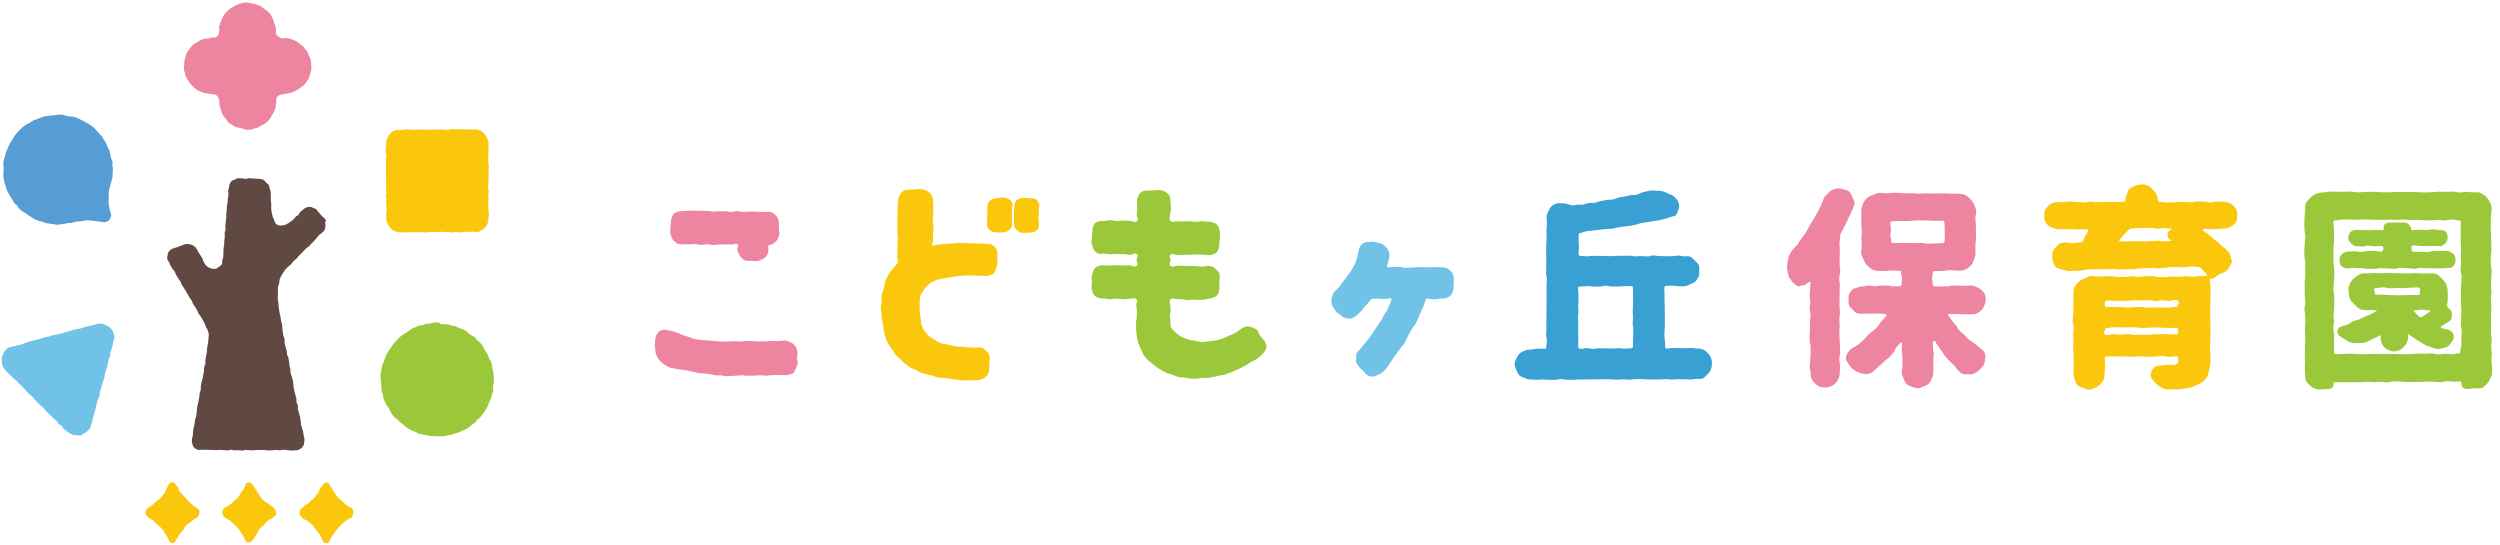 <?xml version="1.0" encoding="utf-8"?>
<!-- Generator: Adobe Illustrator 26.3.1, SVG Export Plug-In . SVG Version: 6.00 Build 0)  -->
<svg version="1.1" id="レイヤー_1" xmlns="http://www.w3.org/2000/svg" xmlns:xlink="http://www.w3.org/1999/xlink" x="0px"
	 y="0px" viewBox="0 0 202 44" style="enable-background:new 0 0 202 44;" xml:space="preserve">
<style type="text/css">
	.st0{fill:#39A0D4;}
	.st1{fill:#ED85A0;}
	.st2{fill:#FBC70D;}
	.st3{fill:#9BC83A;}
	.st4{fill:#70C2E7;}
	.st5{fill-rule:evenodd;clip-rule:evenodd;fill:#9BC83A;}
	.st6{fill-rule:evenodd;clip-rule:evenodd;fill:#569DD6;}
	.st7{fill-rule:evenodd;clip-rule:evenodd;fill:#5F4942;}
	.st8{fill-rule:evenodd;clip-rule:evenodd;fill:#FBC70D;}
</style>
<g>
	<g>
		<g>
			<path class="st0" d="M138.24,28.89c-0.06-0.14-0.15-0.27-0.27-0.39c-0.12-0.12-0.24-0.21-0.39-0.27
				c-0.14-0.06-0.3-0.07-0.46-0.07c-0.25,0-0.25-0.04-0.49-0.04c-0.25,0-0.25,0.02-0.49,0.02c-0.25,0-0.25-0.02-0.49-0.02
				c-0.24,0-0.24,0-0.49,0c-0.24,0-0.24,0.04-0.49,0.04c-0.11,0-0.13-0.09-0.13-0.2c0-0.24-0.01-0.24-0.02-0.47
				c-0.01-0.24-0.04-0.23-0.04-0.47c0-0.23,0.03-0.23,0.03-0.47c0-0.23,0.01-0.23,0.01-0.47c0-0.23,0-0.23,0-0.47
				c0-0.23-0.01-0.23-0.01-0.47c0-0.23,0-0.23,0-0.47c0-0.23-0.02-0.23-0.02-0.47c0-0.23,0-0.23,0-0.47s-0.02-0.23-0.02-0.47
				c0-0.11,0.08-0.17,0.19-0.17c0.24,0,0.24-0.01,0.48-0.01c0.24,0,0.24,0.05,0.48,0.05c0.24,0,0.24,0,0.48,0
				c0.17,0,0.31-0.1,0.46-0.16c0.14-0.06,0.3-0.11,0.42-0.22c0.12-0.12,0.21-0.26,0.27-0.4c0.06-0.14,0.05-0.31,0.05-0.48
				c0-0.17,0.01-0.33-0.05-0.47c-0.06-0.14-0.2-0.23-0.32-0.35c-0.12-0.12-0.22-0.25-0.36-0.31c-0.14-0.06-0.31-0.03-0.47-0.03
				c-0.25,0-0.25-0.06-0.5-0.06s-0.25,0.05-0.5,0.05c-0.25,0-0.25,0-0.5,0c-0.25,0-0.25-0.01-0.5-0.01c-0.25,0-0.25-0.05-0.49-0.05
				c-0.25,0-0.25,0.08-0.49,0.08s-0.25-0.03-0.49-0.03c-0.25,0-0.25,0.02-0.5,0.02c-0.25,0-0.25-0.05-0.49-0.05
				s-0.25,0.01-0.49,0.01c-0.25,0-0.25,0-0.49,0c-0.25,0-0.25,0.03-0.49,0.03c-0.25,0-0.25-0.02-0.49-0.02c-0.25,0-0.25,0-0.49,0
				c-0.25,0-0.25-0.01-0.49-0.01c-0.25,0-0.25,0.04-0.49,0.04c-0.25,0-0.25-0.03-0.49-0.03c-0.11,0-0.18-0.05-0.18-0.16
				c0-0.26,0.03-0.26,0.03-0.52c0-0.26-0.02-0.26-0.02-0.52c0-0.26,0.01-0.26,0.01-0.52c0-0.11,0.04-0.13,0.16-0.14
				c0.17-0.02,0.32-0.12,0.49-0.14c0.17-0.02,0.33-0.03,0.49-0.05c0.17-0.02,0.33-0.04,0.49-0.06c0.16-0.02,0.33-0.04,0.49-0.06
				c0.16-0.02,0.33,0,0.49-0.02c0.16-0.02,0.32-0.07,0.49-0.1c0.16-0.03,0.33-0.05,0.49-0.08c0.16-0.03,0.33-0.02,0.49-0.05
				c0.16-0.03,0.32-0.07,0.48-0.09c0.16-0.03,0.31-0.11,0.47-0.14c0.16-0.03,0.33-0.05,0.49-0.08c0.16-0.03,0.33-0.05,0.49-0.08
				c0.16-0.03,0.33-0.04,0.49-0.07c0.16-0.04,0.32-0.09,0.48-0.12c0.16-0.04,0.31-0.12,0.47-0.16c0.16-0.04,0.31-0.05,0.41-0.15
				c0.1-0.1,0.13-0.25,0.18-0.4c0.03-0.1,0.07-0.18,0.07-0.27c0-0.2-0.03-0.41-0.18-0.59c-0.09-0.11-0.2-0.21-0.31-0.29
				c-0.11-0.09-0.26-0.11-0.38-0.17c-0.12-0.06-0.24-0.13-0.38-0.17c-0.21-0.07-0.43-0.08-0.65-0.08c-0.2,0-0.4-0.03-0.59,0.03
				c-0.16,0.04-0.31,0.07-0.47,0.11c-0.16,0.04-0.3,0.15-0.46,0.19c-0.16,0.04-0.33,0.01-0.49,0.04c-0.16,0.03-0.32,0.07-0.48,0.1
				c-0.16,0.03-0.32,0.05-0.48,0.09c-0.16,0.03-0.31,0.13-0.47,0.16c-0.16,0.03-0.33,0-0.5,0.03c-0.16,0.03-0.32,0.06-0.49,0.09
				c-0.16,0.03-0.31,0.11-0.48,0.14c-0.16,0.03-0.33,0-0.49,0.02c-0.16,0.02-0.32,0.11-0.48,0.13c-0.16,0.02-0.33-0.01-0.5,0.01
				c-0.1,0.02-0.21,0.07-0.32,0.05c-0.34-0.07-0.34-0.09-0.68-0.16c-0.09-0.01-0.17-0.01-0.26-0.01c-0.13,0-0.27-0.02-0.39,0.03
				c-0.12,0.04-0.25,0.1-0.35,0.19c-0.15,0.12-0.21,0.3-0.29,0.45c-0.08,0.15-0.14,0.31-0.14,0.5c0,0.25,0.03,0.25,0.03,0.5
				c0,0.25-0.04,0.25-0.04,0.5c0,0.25,0.01,0.25,0.01,0.5c0,0.25-0.01,0.25-0.01,0.5c0,0.25-0.03,0.25-0.03,0.5
				c0,0.25,0.01,0.25,0.01,0.5c0,0.25,0.01,0.25,0.01,0.5c0,0.25-0.01,0.25-0.01,0.5c0,0.25-0.01,0.25-0.01,0.5
				c0,0.25,0.06,0.25,0.06,0.5c0,0.25-0.02,0.25-0.02,0.5c0,0.25,0,0.25,0,0.5c0,0.25,0,0.25,0,0.49c0,0.25,0,0.25,0,0.5
				c0,0.25-0.01,0.25-0.01,0.5c0,0.25,0,0.25,0,0.5c0,0.25-0.01,0.25-0.01,0.49c0,0.25,0.01,0.25,0.01,0.49
				c0,0.25-0.03,0.25-0.03,0.49c0,0.25,0.07,0.25,0.07,0.5c0,0.25-0.05,0.25-0.05,0.5c0,0.11-0.05,0.13-0.16,0.13
				c-0.29,0-0.29,0-0.58,0c-0.29,0-0.29,0.07-0.58,0.07c-0.17,0-0.31,0.03-0.45,0.09c-0.14,0.06-0.28,0.12-0.4,0.24
				c-0.12,0.12-0.2,0.25-0.26,0.4c-0.06,0.14-0.13,0.3-0.13,0.47c0,0.17,0.09,0.31,0.15,0.46c0.06,0.14,0.11,0.3,0.23,0.41
				c0.12,0.12,0.27,0.16,0.42,0.22c0.14,0.06,0.29,0.12,0.45,0.12c0.25,0,0.25,0.03,0.5,0.03s0.25-0.03,0.5-0.03
				c0.25,0,0.25,0.03,0.5,0.03c0.25,0,0.25,0.01,0.5,0.01c0.25,0,0.25-0.07,0.5-0.07c0.25,0,0.25,0.06,0.5,0.06c0.25,0,0.25,0,0.5,0
				c0.25,0,0.25-0.03,0.5-0.03c0.25,0,0.25,0,0.5,0c0.25,0,0.25-0.01,0.5-0.01c0.25,0,0.25,0.01,0.5,0.01c0.25,0,0.25-0.02,0.5-0.02
				c0.25,0,0.25,0.01,0.5,0.01c0.25,0,0.25,0.03,0.5,0.03c0.25,0,0.25-0.03,0.5-0.03c0.25,0,0.25,0.03,0.5,0.03
				c0.25,0,0.25-0.04,0.5-0.04c0.25,0,0.25-0.01,0.49-0.01c0.25,0,0.25,0.03,0.49,0.03c0.25,0,0.25,0,0.5,0s0.25,0,0.5,0
				c0.25,0,0.25-0.03,0.5-0.03c0.25,0,0.25,0.04,0.5,0.04c0.25,0,0.25-0.03,0.5-0.03c0.25,0,0.25,0.01,0.5,0.01
				c0.25,0,0.25,0.01,0.5,0.01c0.25,0,0.25-0.05,0.5-0.05c0.17,0,0.33,0.03,0.47-0.03c0.14-0.06,0.24-0.2,0.36-0.31
				c0.12-0.12,0.22-0.23,0.28-0.37c0.06-0.14,0.1-0.29,0.1-0.46C138.34,29.19,138.3,29.04,138.24,28.89z M131.95,27.5
				c0,0.23,0,0.23,0,0.47c0,0.11-0.06,0.17-0.17,0.17c-0.26,0-0.26,0.03-0.51,0.03c-0.26,0-0.26-0.04-0.51-0.04
				c-0.25,0-0.25,0.03-0.51,0.03c-0.25,0-0.25-0.01-0.51-0.01c-0.25,0-0.25-0.01-0.51-0.01c-0.25,0-0.25,0.05-0.51,0.05
				c-0.25,0-0.25-0.06-0.51-0.06c-0.25,0-0.25,0.06-0.51,0.06c-0.11,0-0.18-0.09-0.18-0.21c0-0.24,0.01-0.24,0.01-0.47
				s-0.01-0.24-0.01-0.47c0-0.23,0-0.23,0-0.47c0-0.23,0-0.23,0-0.47c0-0.23-0.02-0.23-0.02-0.47c0-0.23,0.04-0.23,0.04-0.47
				c0-0.23-0.02-0.23-0.02-0.47c0-0.23,0.02-0.23,0.02-0.47c0-0.23,0-0.23,0-0.47s-0.04-0.23-0.04-0.47c0-0.11,0.09-0.13,0.2-0.13
				c0.26,0,0.25-0.02,0.51-0.03c0.26-0.01,0.26,0.03,0.51,0.03c0.25,0,0.25,0.01,0.51,0.01c0.25,0,0.25-0.07,0.51-0.07
				c0.25,0,0.25,0.06,0.51,0.06c0.25,0,0.25,0,0.51,0c0.25,0,0.25-0.03,0.51-0.03c0.25,0,0.25,0,0.51,0c0.11,0,0.17,0.05,0.17,0.16
				c0,0.24-0.01,0.24-0.01,0.47s0.02,0.24,0.02,0.47c0,0.23-0.01,0.23-0.01,0.47c0,0.23-0.03,0.23-0.03,0.47
				c0,0.23,0.03,0.23,0.03,0.47c0,0.23-0.03,0.23-0.03,0.47c0,0.23,0.04,0.23,0.04,0.47c0,0.23,0.01,0.23,0.01,0.47
				C131.97,27.27,131.95,27.27,131.95,27.5z"/>
			<path class="st1" d="M63.36,27.52c-0.25,0-0.25,0.04-0.5,0.04c-0.25,0-0.25-0.02-0.5-0.01c-0.25,0-0.25,0.03-0.5,0.03
				c-0.25,0-0.25,0.01-0.5,0.01c-0.25,0-0.25-0.02-0.5-0.02c-0.25,0-0.25-0.03-0.51-0.02c-0.25,0-0.25,0.04-0.5,0.05
				c-0.25,0-0.25-0.04-0.51-0.03c-0.25,0-0.25,0.01-0.51,0.02c-0.16,0-0.31,0.02-0.46,0.01c-0.16,0-0.31-0.02-0.46-0.03
				c-0.16-0.01-0.31-0.02-0.46-0.04c-0.16-0.01-0.31-0.02-0.46-0.04c-0.16-0.02-0.32,0-0.47-0.03c-0.16-0.03-0.31-0.05-0.46-0.09
				c-0.15-0.04-0.3-0.1-0.44-0.15c-0.21-0.07-0.21-0.07-0.42-0.13c-0.21-0.07-0.19-0.11-0.4-0.18c-0.21-0.07-0.21-0.07-0.42-0.14
				c-0.21-0.07-0.22-0.03-0.43-0.09c-0.13-0.03-0.2-0.04-0.26-0.04c-0.24,0-0.43,0.1-0.57,0.3c-0.12,0.17-0.19,0.39-0.19,0.65
				c0,0.19-0.03,0.19-0.03,0.37c0,0.19,0.05,0.19,0.05,0.37c0,0.15,0.05,0.29,0.12,0.43c0.07,0.13,0.12,0.27,0.25,0.39
				c0.12,0.11,0.24,0.23,0.37,0.31c0.13,0.09,0.27,0.18,0.43,0.24c0.02,0.01,0.04,0,0.06,0.01c0.23,0.04,0.23,0.05,0.46,0.1
				c0.23,0.04,0.24,0.02,0.47,0.06s0.23,0.03,0.47,0.08c0.15,0.03,0.3,0.07,0.45,0.1c0.16,0.03,0.3,0.07,0.45,0.1
				c0.16,0.03,0.31,0.01,0.46,0.03c0.16,0.02,0.31,0.03,0.45,0.05c0.15,0.02,0.28,0.08,0.43,0.1c0.15,0.01,0.29-0.01,0.44,0
				c0.15,0.01,0.29,0.07,0.44,0.07c0.08,0,0.15-0.01,0.23-0.01c0.25,0,0.25-0.03,0.5-0.03c0.25,0,0.25-0.03,0.5-0.04
				c0.25,0,0.25,0.04,0.5,0.04c0.25,0,0.25,0,0.5-0.01c0.25,0,0.25-0.02,0.5-0.03c0.25,0,0.25,0.04,0.5,0.03
				c0.25,0,0.25-0.04,0.5-0.04c0.25,0,0.25,0,0.5-0.01c0.25,0,0.25,0.02,0.5,0.02c0.15,0,0.29-0.02,0.41-0.06
				c0.13-0.04,0.27-0.11,0.36-0.21c0,0-0.03-0.03-0.03-0.03c0.09-0.09,0.13-0.21,0.17-0.34c0.04-0.12,0.12-0.24,0.12-0.38
				c-0.01-0.19-0.07-0.19-0.07-0.37s0.05-0.19,0.05-0.38c-0.01-0.2-0.07-0.37-0.14-0.51c-0.08-0.16-0.22-0.28-0.38-0.36
				C63.73,27.58,63.56,27.52,63.36,27.52z"/>
			<path class="st1" d="M54.45,19.47c0.1,0.09,0.2,0.19,0.32,0.23c0.12,0.04,0.26,0.04,0.39,0.04c0.25,0,0.25,0,0.49,0
				c0.25,0,0.25-0.02,0.49-0.02c0.25,0,0.25,0.06,0.49,0.07c0.25,0,0.25-0.05,0.49-0.05c0.25,0,0.25,0.05,0.49,0.06
				c0.25,0,0.25-0.04,0.5-0.04c0.25,0,0.25-0.02,0.5-0.02c0.25,0,0.25,0.02,0.5,0.02c0.25,0,0.3-0.13,0.51,0
				c0.12,0.07-0.04,0.17-0.05,0.31c-0.01,0.15,0.07,0.27,0.11,0.39c0.05,0.13,0.1,0.24,0.2,0.34c0.1,0.09,0.19,0.2,0.33,0.24
				c0.12,0.04,0.26,0.03,0.41,0.03c0.23,0,0.23,0.03,0.46,0.03c0.2,0,0.36-0.09,0.5-0.15c0.16-0.08,0.32-0.17,0.4-0.33
				c0.07-0.14,0.11-0.32,0.11-0.52c0-0.14-0.08-0.17,0.01-0.28c0.23-0.02,0.4-0.13,0.54-0.26c0.1-0.09,0.17-0.18,0.22-0.31
				c0.04-0.11,0.12-0.24,0.12-0.38c0-0.2-0.05-0.2-0.05-0.4s0-0.2,0-0.4c0-0.14-0.01-0.27-0.06-0.38c-0.05-0.12-0.12-0.23-0.22-0.32
				c-0.1-0.09-0.2-0.18-0.33-0.22c-0.12-0.04-0.25-0.03-0.39-0.03c-0.24,0-0.24,0.01-0.48,0c-0.24,0-0.24-0.02-0.48-0.03
				c-0.24,0-0.24,0.01-0.48,0.01c-0.24,0-0.24,0.03-0.48,0.02c-0.24,0-0.24-0.06-0.48-0.06c-0.24,0-0.24,0.06-0.48,0.06
				c-0.24,0-0.24-0.05-0.48-0.05c-0.24,0-0.24,0.01-0.48,0c-0.24,0-0.24,0.02-0.48,0.02c-0.24,0-0.24-0.05-0.48-0.05
				c-0.24,0-0.24-0.01-0.48-0.01c-0.24,0-0.24-0.01-0.49-0.01c-0.24,0-0.24,0-0.49,0s-0.24,0.03-0.49,0.03
				c-0.14,0-0.27,0.01-0.38,0.04c-0.13,0.04-0.25,0.09-0.34,0.17c-0.09,0.08-0.14,0.21-0.19,0.34c-0.04,0.11-0.06,0.24-0.07,0.38
				c-0.01,0.19-0.01,0.19-0.02,0.38s-0.03,0.19-0.03,0.38c-0.01,0.15,0.05,0.27,0.1,0.39C54.29,19.25,54.34,19.37,54.45,19.47
				C54.45,19.47,54.45,19.46,54.45,19.47z"/>
			<path class="st2" d="M79.42,19.69c-0.16-0.01-0.32-0.02-0.47-0.02c-0.17-0.01-0.32,0-0.47-0.01c-0.17,0-0.32-0.02-0.47-0.02
				c-0.18,0-0.36-0.03-0.53-0.02c-0.18,0.01-0.36,0.05-0.53,0.06c-0.18,0.01-0.36,0.01-0.53,0.03c-0.18,0.02-0.36,0-0.53,0.03
				c-0.18,0.03-0.38,0.1-0.55,0.13c-0.08-0.24,0.05-0.26,0.05-0.52c0-0.25-0.01-0.25,0-0.51c0-0.25,0.04-0.25,0.04-0.5
				c0-0.25-0.06-0.25-0.06-0.51c0-0.25,0.02-0.25,0.03-0.51c0-0.25,0.02-0.25,0.02-0.51c0-0.25-0.03-0.26-0.03-0.51
				c0-0.21-0.04-0.37-0.12-0.52c-0.09-0.16-0.2-0.28-0.38-0.36c-0.15-0.07-0.32-0.14-0.52-0.14c-0.2,0-0.2,0.01-0.39,0.01
				c-0.2,0-0.2,0.04-0.39,0.04c-0.21,0-0.39,0-0.54,0.06c-0.17,0.08-0.26,0.23-0.35,0.39c-0.08,0.14-0.14,0.3-0.14,0.51
				c0,0.25-0.05,0.25-0.05,0.49c0,0.25,0.02,0.25,0.02,0.49c0,0.25-0.03,0.25-0.03,0.5c0,0.25,0,0.25,0,0.49
				c0,0.25,0.01,0.25,0,0.49c0,0.25,0.05,0.25,0.05,0.49c0,0.25-0.03,0.25-0.04,0.5c0,0.25,0.01,0.25,0.01,0.5
				c0,0.25-0.03,0.25-0.03,0.5c0,0.25,0.09,0.26,0.05,0.5c-0.12,0.12-0.22,0.26-0.33,0.39c-0.1,0.13-0.23,0.24-0.31,0.39
				c-0.09,0.14-0.18,0.28-0.25,0.43c-0.07,0.15-0.11,0.31-0.16,0.47c-0.05,0.15-0.06,0.32-0.1,0.49c-0.04,0.16-0.13,0.31-0.16,0.48
				c-0.02,0.16,0.02,0.33,0.01,0.5c-0.01,0.16-0.07,0.33-0.07,0.5c0,0.18,0.05,0.35,0.06,0.52c0.01,0.18,0.04,0.35,0.06,0.51
				c0.02,0.18,0.05,0.34,0.09,0.51c0.03,0.17,0.04,0.35,0.08,0.51c0.05,0.17,0.08,0.34,0.14,0.5c0.07,0.16,0.17,0.31,0.25,0.46
				c0.08,0.15,0.2,0.28,0.3,0.42c0.1,0.14,0.17,0.31,0.29,0.43c0.11,0.12,0.24,0.22,0.36,0.32c0.12,0.11,0.22,0.24,0.35,0.34
				c0.13,0.1,0.26,0.19,0.4,0.28c0.14,0.09,0.3,0.12,0.45,0.19c0.14,0.08,0.27,0.18,0.42,0.24c0.15,0.06,0.31,0.08,0.47,0.13
				c0.15,0.05,0.31,0.07,0.47,0.11c0.16,0.04,0.31,0.13,0.48,0.16c0.16,0.03,0.34,0,0.5,0.03c0.16,0.02,0.33,0.05,0.5,0.07
				c0.17,0.02,0.33,0.06,0.5,0.07c0.17,0.01,0.33,0.05,0.5,0.05c0.17,0.01,0.34-0.02,0.51-0.02c0.17,0,0.34,0.01,0.51,0.01
				c0.15,0,0.28-0.04,0.41-0.07c0.14-0.04,0.25-0.11,0.35-0.19c0.1-0.09,0.18-0.18,0.23-0.31c0.05-0.12,0.09-0.24,0.09-0.38
				c0-0.19-0.01-0.19-0.01-0.37c0-0.19,0.05-0.19,0.05-0.37c0-0.15-0.02-0.29-0.06-0.41c-0.05-0.13-0.16-0.22-0.27-0.31
				c-0.1-0.09-0.21-0.2-0.36-0.24c-0.13-0.04-0.28,0.01-0.43,0.01c-0.17,0-0.33-0.01-0.49-0.02c-0.17,0-0.33-0.03-0.49-0.04
				c-0.17-0.01-0.33-0.01-0.49-0.02c-0.17-0.02-0.33-0.06-0.48-0.09c-0.17-0.02-0.32-0.08-0.47-0.11c-0.15-0.03-0.31-0.03-0.44-0.09
				c-0.14-0.05-0.27-0.14-0.4-0.22c-0.13-0.07-0.27-0.14-0.39-0.23c-0.11-0.09-0.23-0.2-0.33-0.31c-0.1-0.11-0.19-0.22-0.26-0.36
				c-0.07-0.12-0.13-0.26-0.18-0.41c-0.04-0.13-0.02-0.29-0.05-0.44c-0.03-0.14-0.06-0.28-0.07-0.44c-0.01-0.14-0.01-0.29-0.01-0.44
				c0-0.17-0.02-0.34,0-0.49c0.02-0.17,0.02-0.34,0.07-0.49c0.05-0.16,0.16-0.29,0.24-0.42c0.08-0.14,0.18-0.26,0.3-0.37
				c0.12-0.11,0.23-0.22,0.38-0.3c0.14-0.07,0.29-0.14,0.46-0.2c0.15-0.05,0.32-0.07,0.49-0.11c0.16-0.04,0.32-0.05,0.49-0.08
				c0.16-0.03,0.32-0.06,0.49-0.08c0.16-0.02,0.33-0.04,0.5-0.04c0.16-0.01,0.33-0.04,0.5-0.04c0.12,0,0.26,0.01,0.41,0.01
				c0.13,0,0.26,0.01,0.41,0.01c0.13,0,0.27,0.01,0.42,0.02c0.16,0.01,0.31,0.02,0.43-0.01c0.15-0.04,0.28-0.1,0.39-0.2
				c0.1-0.09,0.14-0.23,0.19-0.36c0.04-0.12,0.1-0.24,0.1-0.39c0-0.36,0.01-0.36,0.01-0.73c0-0.21-0.03-0.4-0.12-0.54
				c-0.09-0.16-0.26-0.25-0.43-0.33C79.79,19.72,79.62,19.7,79.42,19.69z"/>
			<path class="st2" d="M83.21,16.02c-0.25,0-0.25-0.04-0.51-0.04c-0.22,0-0.4,0.07-0.53,0.18c-0.14,0.11-0.21,0.28-0.21,0.5
				c0,0.24-0.03,0.24-0.03,0.49c0,0.25-0.02,0.25-0.02,0.49c0,0.25,0.03,0.25,0.03,0.49c0,0.22,0.09,0.37,0.23,0.48
				c0.13,0.1,0.29,0.21,0.51,0.21c0.24,0,0.24-0.02,0.49-0.02c0.23,0,0.42-0.04,0.55-0.14c0.15-0.11,0.23-0.3,0.23-0.52
				c0-0.24-0.04-0.24-0.04-0.49c0-0.25,0.02-0.24,0.03-0.49c0-0.25,0.01-0.25,0.01-0.49c0,0,0.04,0,0.04,0
				c0-0.22-0.1-0.41-0.24-0.52C83.63,16.03,83.43,16.02,83.21,16.02z"/>
			<path class="st2" d="M81.04,15.96c-0.24,0-0.24,0.05-0.49,0.05c-0.22,0-0.39,0.07-0.51,0.17c-0.14,0.11-0.25,0.26-0.25,0.47
				c0,0.25-0.02,0.24-0.02,0.49c-0.01,0.25-0.01,0.25-0.01,0.49c-0.01,0.25-0.01,0.25-0.01,0.49c0,0.22,0.11,0.38,0.25,0.49
				c0.13,0.1,0.3,0.17,0.52,0.17c0.25,0,0.25,0,0.51,0c0.22,0,0.38-0.09,0.5-0.19c0.14-0.11,0.25-0.25,0.25-0.46
				c0-0.24-0.03-0.24-0.03-0.49c0-0.25,0.01-0.24,0.02-0.49c0-0.25,0-0.25,0.01-0.49c0,0,0.05,0,0.05,0c0-0.22-0.09-0.4-0.23-0.52
				C81.46,16.04,81.27,15.96,81.04,15.96z"/>
			<path class="st3" d="M101.6,26.7c-0.12-0.14-0.3-0.19-0.45-0.25c-0.16-0.06-0.32-0.1-0.49-0.06c-0.15,0.03-0.3,0.12-0.45,0.23
				c-0.15,0.11-0.31,0.22-0.47,0.31c-0.16,0.09-0.34,0.16-0.51,0.23c-0.17,0.07-0.34,0.16-0.51,0.22c-0.17,0.05-0.35,0.09-0.52,0.13
				c-0.18,0.04-0.35,0.05-0.53,0.06c-0.18,0.02-0.36,0.07-0.53,0.07c-0.17,0-0.33-0.07-0.49-0.09c-0.17-0.02-0.33-0.05-0.48-0.09
				c-0.16-0.04-0.32-0.08-0.47-0.14c-0.16-0.06-0.29-0.14-0.43-0.23c-0.14-0.09-0.25-0.2-0.35-0.3c-0.11-0.12-0.26-0.22-0.31-0.36
				c-0.05-0.14-0.04-0.31-0.04-0.48c0-0.22-0.04-0.22-0.04-0.44c0-0.22,0.06-0.22,0.06-0.44c0-0.22-0.04-0.22-0.04-0.44
				c0-0.22-0.13-0.28,0.03-0.43c0.16-0.16,0.21-0.04,0.44-0.04c0.22,0,0.22,0,0.44,0.01c0.22,0,0.22,0.08,0.44,0.08
				c0.22,0,0.22-0.04,0.45-0.04c0.15,0,0.3,0.03,0.43,0.02c0.16,0,0.3-0.01,0.43-0.01c0.16-0.01,0.3-0.06,0.42-0.08
				c0.15-0.02,0.28-0.05,0.38-0.09c0.14-0.05,0.26-0.11,0.34-0.2c0.13-0.15,0.18-0.36,0.18-0.59c0-0.2-0.01-0.2-0.01-0.4
				c0-0.2,0.03-0.2,0.03-0.4c0-0.14,0.01-0.27-0.03-0.38c-0.04-0.12-0.16-0.2-0.24-0.29c-0.09-0.09-0.17-0.17-0.29-0.22
				c-0.11-0.04-0.23-0.09-0.36-0.09c-0.25,0-0.25,0.07-0.51,0.06c-0.25,0-0.25-0.04-0.5-0.04c-0.25,0-0.25-0.01-0.51-0.01
				c-0.25,0-0.25-0.01-0.51-0.01c-0.25,0-0.25-0.01-0.51-0.01c-0.25,0-0.32,0.18-0.51,0.01c-0.17-0.15,0-0.23,0-0.45
				s-0.17-0.3,0-0.45c0.19-0.17,0.25,0.02,0.51,0.02c0.25,0,0.25,0,0.51,0c0.26,0,0.26-0.02,0.51-0.01c0.26,0,0.26-0.03,0.51-0.03
				c0.26,0,0.26,0,0.51,0.01c0.26,0,0.26,0.05,0.51,0.05c0.26,0,0.5-0.08,0.67-0.24c0.09-0.09,0.13-0.22,0.17-0.35
				c0.04-0.11,0.04-0.24,0.04-0.38c0-0.2,0.05-0.2,0.05-0.4s0-0.2,0-0.4c0-0.14-0.02-0.27-0.06-0.38c-0.04-0.12-0.1-0.24-0.19-0.33
				c-0.09-0.09-0.21-0.13-0.33-0.17c-0.11-0.04-0.23-0.06-0.36-0.06c-0.25,0-0.25-0.04-0.51-0.04c-0.25,0-0.25,0.05-0.51,0.05
				c-0.25,0-0.25-0.04-0.51-0.04c-0.25,0-0.25,0.01-0.51,0.01c-0.25,0-0.25-0.01-0.51-0.01c-0.25,0-0.31,0.15-0.49-0.03
				c-0.18-0.18-0.05-0.23-0.05-0.48c0-0.25,0.07-0.25,0.07-0.5c0-0.25-0.03-0.25-0.03-0.5c0-0.2-0.01-0.39-0.08-0.53
				c-0.08-0.16-0.23-0.29-0.39-0.37c-0.14-0.07-0.33-0.12-0.53-0.12c-0.19,0-0.19,0.03-0.37,0.03s-0.19,0.02-0.37,0.02
				c-0.2,0-0.39-0.01-0.53,0.06c-0.16,0.08-0.27,0.24-0.35,0.4c-0.07,0.14-0.09,0.32-0.09,0.52c0,0.25,0.02,0.25,0.02,0.49
				c0,0.25-0.04,0.25-0.04,0.49c0,0.25,0.2,0.34,0.02,0.51c-0.2,0.18-0.28-0.02-0.55-0.03c-0.27,0-0.27-0.01-0.54-0.02
				c-0.27,0-0.27,0.04-0.54,0.04c-0.27,0-0.27-0.07-0.54-0.07c-0.27,0-0.27,0.06-0.54,0.06c-0.29,0-0.54,0.04-0.7,0.2
				c-0.08,0.09-0.12,0.22-0.16,0.35c-0.03,0.11-0.04,0.23-0.04,0.38c-0.01,0.19-0.02,0.19-0.03,0.38c0,0.19-0.03,0.19-0.04,0.38
				c-0.01,0.14,0.06,0.26,0.1,0.38c0.04,0.13,0.07,0.26,0.16,0.36c0.09,0.09,0.2,0.18,0.32,0.22c0.11,0.04,0.25-0.01,0.38-0.01
				c0.27,0,0.27,0.05,0.53,0.05c0.27,0,0.27-0.02,0.54-0.01c0.27,0,0.27,0,0.54,0c0.27,0,0.27,0.05,0.54,0.06s0.36-0.23,0.56-0.05
				c0.17,0.15-0.02,0.25-0.02,0.48c0,0.23,0.18,0.32,0,0.46c-0.21,0.17-0.28-0.04-0.55-0.04c-0.27,0-0.27,0.02-0.54,0.01
				c-0.27,0-0.27-0.02-0.54-0.02c-0.27,0-0.27,0.03-0.54,0.03c-0.27,0-0.27-0.02-0.54-0.02c-0.29,0-0.53,0.08-0.68,0.24
				c-0.08,0.09-0.1,0.21-0.14,0.35c-0.03,0.11-0.11,0.22-0.11,0.36c-0.01,0.19,0.04,0.19,0.03,0.38c0,0.19-0.02,0.19-0.03,0.38
				c-0.01,0.14,0.02,0.27,0.06,0.38c0.04,0.13,0.08,0.25,0.18,0.35c0.09,0.09,0.21,0.15,0.32,0.19c0.11,0.04,0.24,0.04,0.37,0.04
				c0.27,0,0.27,0.06,0.53,0.07c0.27,0,0.27-0.05,0.54-0.05c0.27,0,0.27,0.05,0.54,0.05c0.27,0,0.27-0.04,0.54-0.04
				c0.27,0,0.33-0.14,0.53,0.04c0.18,0.16,0,0.22,0,0.46c0,0.24,0.05,0.24,0.05,0.47c0,0.24-0.01,0.24-0.01,0.48
				c0,0.24-0.06,0.24-0.06,0.48s0.01,0.24,0.01,0.48c0,0.16,0.02,0.31,0.04,0.46c0.02,0.16,0.03,0.31,0.06,0.46
				c0.03,0.15,0.1,0.3,0.15,0.44c0.05,0.15,0.13,0.28,0.2,0.42c0.07,0.14,0.11,0.3,0.2,0.42c0.09,0.12,0.2,0.23,0.31,0.34
				c0.1,0.11,0.23,0.2,0.34,0.29c0.11,0.1,0.23,0.19,0.35,0.28c0.12,0.08,0.25,0.17,0.38,0.25c0.13,0.07,0.26,0.15,0.4,0.21
				c0.15,0.07,0.32,0.1,0.48,0.15c0.16,0.05,0.31,0.14,0.47,0.18c0.16,0.04,0.33,0.03,0.5,0.05c0.16,0.02,0.33,0.08,0.5,0.09
				c0.16,0.01,0.33,0.01,0.5,0.01c0.15,0,0.3-0.06,0.45-0.07c0.15-0.01,0.3,0.03,0.45,0.01c0.15-0.02,0.3-0.05,0.45-0.07
				c0.15-0.03,0.29-0.08,0.44-0.11c0.15-0.03,0.3-0.03,0.45-0.07c0.14-0.04,0.28-0.11,0.43-0.16c0.15-0.05,0.3-0.12,0.45-0.19
				c0.15-0.06,0.3-0.13,0.44-0.2c0.15-0.07,0.29-0.14,0.43-0.22c0.14-0.08,0.27-0.18,0.41-0.27c0.14-0.08,0.3-0.13,0.44-0.22
				c0.13-0.09,0.25-0.21,0.38-0.31c0.12-0.1,0.21-0.21,0.28-0.32c0.08-0.13,0.15-0.26,0.15-0.4c0-0.13-0.06-0.24-0.11-0.36
				c-0.05-0.11-0.12-0.2-0.22-0.3c-0.12-0.14-0.12-0.14-0.23-0.29C101.68,26.87,101.72,26.84,101.6,26.7z"/>
			<path class="st4" d="M117.2,21.88c-0.1-0.1-0.21-0.18-0.34-0.23c-0.12-0.04-0.26-0.06-0.41-0.06c-0.24,0-0.24,0-0.49,0
				c-0.24,0-0.24,0.01-0.49,0.01c-0.24,0-0.24-0.02-0.49-0.02c-0.24,0-0.24,0.01-0.49,0.01c-0.24,0-0.24,0.03-0.49,0.03
				c-0.24,0-0.24,0.02-0.49,0.02c-0.24,0-0.24-0.08-0.49-0.08c-0.25,0-0.25,0.01-0.49,0.01c-0.25,0-0.25,0.09-0.48-0.01
				c0.06-0.19,0.11-0.39,0.18-0.67c0.03-0.13,0.03-0.22,0.03-0.28c0-0.25-0.09-0.45-0.26-0.63c-0.17-0.18-0.36-0.32-0.61-0.35
				c-0.22-0.04-0.22-0.06-0.43-0.1c-0.06-0.02-0.15,0.02-0.24,0.02c-0.25,0-0.49,0.02-0.67,0.17c-0.18,0.15-0.25,0.39-0.3,0.64
				c-0.03,0.15-0.05,0.3-0.09,0.44c-0.04,0.15-0.09,0.29-0.14,0.42c-0.05,0.14-0.14,0.27-0.2,0.4c-0.07,0.14-0.16,0.25-0.23,0.37
				c-0.08,0.13-0.19,0.26-0.3,0.4c-0.09,0.13-0.19,0.26-0.3,0.4c-0.1,0.13-0.18,0.27-0.3,0.41c-0.1,0.12-0.24,0.23-0.35,0.36
				c-0.1,0.1-0.14,0.24-0.19,0.36c-0.06,0.12-0.08,0.25-0.08,0.38c0,0.13,0.02,0.24,0.06,0.36c0.04,0.11,0.12,0.21,0.2,0.31
				c0.02,0.03,0,0.08,0.04,0.1c0.12,0.12,0.11,0.12,0.22,0.25c0.01,0.03,0.08,0,0.1,0.02c0.14,0.15,0.28,0.26,0.43,0.32
				c0.18,0.07,0.36,0.12,0.54,0.07c0.17-0.04,0.34-0.14,0.49-0.28c0.11-0.1,0.21-0.2,0.32-0.3c0.1-0.1,0.17-0.24,0.27-0.35
				c0.1-0.11,0.21-0.21,0.3-0.32c0.09-0.11,0.19-0.2,0.27-0.32c0.27-0.05,0.27-0.03,0.54-0.03c0.27,0,0.27,0.03,0.55,0.03
				c0.27,0,0.29-0.1,0.55-0.02c-0.05,0.15-0.09,0.3-0.16,0.45c-0.06,0.15-0.12,0.3-0.19,0.45c-0.07,0.14-0.19,0.26-0.27,0.41
				c-0.08,0.14-0.14,0.29-0.23,0.43c-0.08,0.14-0.19,0.26-0.28,0.4c-0.09,0.13-0.18,0.27-0.27,0.4c-0.09,0.13-0.17,0.27-0.27,0.41
				c-0.09,0.13-0.18,0.27-0.28,0.39c-0.1,0.13-0.22,0.24-0.32,0.37c-0.1,0.12-0.2,0.26-0.3,0.39c-0.1,0.1-0.21,0.2-0.26,0.31
				c-0.06,0.12-0.04,0.26-0.04,0.4c0,0.13-0.03,0.27,0.03,0.39c0.05,0.11,0.14,0.22,0.23,0.33c0.16,0.19,0.19,0.16,0.35,0.35
				c0.1,0.12,0.19,0.24,0.31,0.3c0.13,0.07,0.28,0.11,0.43,0.11c0.14,0,0.27-0.08,0.39-0.14c0.12-0.05,0.26-0.09,0.36-0.19
				c0.11-0.1,0.24-0.22,0.36-0.36c0.1-0.12,0.17-0.28,0.29-0.42c0.1-0.13,0.18-0.28,0.28-0.43c0.1-0.13,0.2-0.27,0.3-0.42
				c0.09-0.12,0.19-0.24,0.27-0.36c0.08-0.13,0.21-0.23,0.29-0.36c0.08-0.13,0.12-0.28,0.2-0.41c0.08-0.13,0.13-0.28,0.21-0.41
				c0.08-0.13,0.16-0.26,0.23-0.39s0.19-0.24,0.26-0.38c0.09-0.17,0.17-0.33,0.25-0.49c0.08-0.17,0.12-0.35,0.19-0.51
				c0.07-0.17,0.18-0.33,0.24-0.49c0.07-0.18,0.1-0.35,0.15-0.51c0.19-0.07,0.2,0.01,0.41,0.01c0.21,0,0.21,0.01,0.41,0.01
				s0.21-0.06,0.41-0.06c0.15,0,0.29,0.01,0.41-0.03c0.13-0.05,0.26-0.11,0.36-0.21c0.1-0.1,0.15-0.24,0.2-0.37
				c0.04-0.12,0.05-0.26,0.05-0.41c0-0.24,0.02-0.24,0.02-0.47c0-0.15-0.01-0.29-0.05-0.41C117.37,22.09,117.29,21.97,117.2,21.88z"
				/>
		</g>
		<g>
			<path class="st2" d="M179.98,20.26c0.2,0.2,0.29,0.41,0.29,0.68c0,0.06,0.07,0.11,0.07,0.16c-0.02,0.17-0.11,0.31-0.2,0.45
				c-0.08,0.13-0.17,0.28-0.31,0.38c-0.25,0.15-0.28,0.09-0.53,0.25c-0.25,0.15-0.24,0.17-0.48,0.32c-0.09,0.06-0.19,0.05-0.26-0.03
				c-0.04,0.27,0.04,0.28,0.04,0.56c0,0.28,0.02,0.28,0.02,0.56c0,0.28-0.02,0.28-0.02,0.56c0,0.28-0.02,0.28-0.02,0.56
				c0,0.28,0.01,0.28,0.01,0.56c0,0.28-0.01,0.28-0.01,0.56c0,0.28,0.02,0.28,0.02,0.56c0,0.28,0.01,0.28,0.01,0.56
				c0,0.28-0.02,0.28-0.02,0.56c0,0.28-0.03,0.28-0.03,0.56c0,0.28,0.03,0.28,0.03,0.56s0.02,0.28,0.02,0.56
				c0,0.25-0.07,0.46-0.11,0.66c-0.04,0.25-0.09,0.46-0.18,0.62c-0.09,0.16-0.21,0.28-0.37,0.4c-0.14,0.1-0.3,0.18-0.49,0.25
				c-0.16,0.06-0.32,0.17-0.53,0.21c-0.17,0.03-0.36,0.06-0.56,0.09c-0.18,0.02-0.37,0.04-0.57,0.05c-0.18,0.01-0.38-0.04-0.58-0.03
				c-0.01,0-0.02,0.05-0.03,0.05c-0.15,0-0.28-0.07-0.41-0.11c-0.13-0.05-0.24-0.12-0.36-0.21c-0.13-0.1-0.25-0.19-0.34-0.31
				c-0.09-0.12-0.22-0.24-0.28-0.39c-0.03-0.09-0.01-0.19-0.01-0.27c0-0.14,0.07-0.24,0.15-0.37c0.14-0.19,0.29-0.28,0.53-0.28
				c0.24,0,0.43-0.07,0.59-0.07c0.24,0,0.42,0.01,0.54,0.01c0.15,0,0.22-0.03,0.28-0.08c0.06-0.05,0.13-0.1,0.13-0.23
				c0-0.11,0-0.11,0-0.22c0-0.11-0.07-0.17-0.18-0.17c-0.28,0-0.28,0.04-0.56,0.04c-0.28,0-0.28-0.07-0.56-0.07
				c-0.28,0-0.28,0.06-0.56,0.06c-0.28,0-0.28,0.01-0.56,0.01c-0.28,0-0.28-0.03-0.56-0.03c-0.28,0-0.28,0.02-0.56,0.02
				c-0.28,0-0.28,0-0.56,0c-0.28,0-0.28-0.02-0.56-0.02c-0.28,0-0.28-0.01-0.56-0.01c-0.28,0-0.28,0.02-0.56,0.02
				c-0.11,0-0.17,0.03-0.17,0.14c0,0.31,0.03,0.31,0.03,0.63c0,0.31-0.04,0.31-0.04,0.63c0,0.17-0.02,0.34-0.08,0.49
				c-0.06,0.15-0.18,0.26-0.3,0.39c-0.12,0.12-0.26,0.19-0.41,0.26c-0.15,0.06-0.3,0.13-0.47,0.13c-0.17,0-0.32-0.06-0.47-0.13
				c-0.15-0.06-0.33-0.09-0.45-0.21c-0.12-0.12-0.16-0.3-0.22-0.44c-0.06-0.15-0.11-0.3-0.11-0.47c0-0.27,0.01-0.27,0.01-0.53
				c0-0.27,0-0.27,0-0.53c0-0.27-0.01-0.27-0.01-0.53c0-0.27-0.03-0.27-0.03-0.53c0-0.27,0.03-0.27,0.03-0.53
				c0-0.27-0.03-0.27-0.03-0.53c0-0.27,0.05-0.27,0.05-0.53c0-0.27-0.09-0.27-0.09-0.53c0-0.27,0.03-0.27,0.03-0.54
				c0-0.27,0.03-0.27,0.03-0.54c0-0.27,0-0.27,0-0.54c0-0.27-0.01-0.27-0.01-0.54c0-0.2,0.01-0.4,0.08-0.57
				c0.07-0.17,0.19-0.32,0.34-0.47c0.14-0.14,0.31-0.22,0.49-0.29c0.17-0.07,0.35-0.19,0.55-0.19c0.27,0,0.27,0.04,0.54,0.04
				c0.27,0,0.27-0.02,0.54-0.02c0.27,0,0.27-0.01,0.55-0.01c0.27,0,0.27,0.07,0.54,0.07c0.27,0,0.27-0.01,0.54-0.01
				c0.27,0,0.27-0.05,0.54-0.05c0.27,0,0.27,0.05,0.55,0.05c0.27,0,0.27-0.06,0.55-0.06c0.27,0,0.27-0.01,0.55-0.01
				c0.27,0,0.27,0.08,0.55,0.08c0.27,0,0.27,0,0.55,0c0.27,0,0.27-0.05,0.55-0.05c0.27,0,0.27,0.03,0.54,0.03
				c0.27,0,0.27-0.05,0.55-0.05c0.27,0,0.27,0.04,0.55,0.04c0.28,0,0.28-0.05,0.55-0.05s0.28-0.01,0.55-0.01
				c0.03,0,0.03,0.01,0.05-0.03s0.03-0.04,0.01-0.06c-0.08-0.1-0.24-0.3-0.52-0.57c-0.08-0.08-0.18-0.08-0.29-0.08
				c-0.17,0.01-0.35-0.04-0.52-0.03c-0.17,0.01-0.35,0.06-0.52,0.07c-0.17,0.01-0.35-0.03-0.53-0.02c-0.17,0.01-0.35-0.02-0.53-0.01
				c-0.17,0.01-0.35,0.07-0.52,0.07c-0.17,0.01-0.35,0.03-0.52,0.04c-0.17,0.01-0.35-0.04-0.53-0.03c-0.17,0.01-0.35,0-0.53,0.01
				c-0.17,0.01-0.35,0.05-0.52,0.05c-0.17,0.01-0.35,0.02-0.52,0.03c-0.17,0.01-0.35,0.02-0.53,0.02c-0.17,0.01-0.35,0-0.53,0.01
				c-0.17,0.01-0.35-0.05-0.53-0.04c-0.18,0-0.35,0.01-0.53,0.02c-0.17,0-0.35,0-0.53,0c-0.18,0-0.35,0.01-0.53,0.01
				c-0.18,0-0.35,0.02-0.53,0.03c-0.18,0-0.35,0.08-0.53,0.09c-0.18,0-0.35,0-0.53,0.01s-0.36,0-0.54,0.01
				c-0.01,0-0.02-0.07-0.03-0.07c-0.15,0-0.28-0.02-0.41-0.07c-0.13-0.05-0.29-0.06-0.4-0.17c-0.12-0.11-0.18-0.27-0.24-0.41
				c-0.06-0.14-0.07-0.29-0.07-0.45c0-0.15,0-0.28,0.05-0.41c0.05-0.13,0.14-0.23,0.24-0.34c0.11-0.11,0.2-0.24,0.33-0.3
				c0.13-0.06,0.29-0.09,0.45-0.09c0.28,0,0.28,0.06,0.56,0.06s0.28-0.06,0.56-0.06c0.11,0,0.23,0,0.3-0.1
				c0.06-0.11,0.09-0.28,0.17-0.43c0.07-0.12,0.17-0.24,0.26-0.39c0.02-0.03-0.01-0.05-0.03-0.08c-0.02-0.03-0.01-0.07-0.06-0.07
				c-0.29,0-0.29,0.03-0.59,0.03c-0.29,0-0.29-0.03-0.59-0.03c-0.3,0-0.3-0.01-0.59-0.01s-0.3,0.01-0.59,0.01
				c-0.15,0-0.28-0.06-0.41-0.12c-0.13-0.05-0.29-0.07-0.4-0.18c-0.11-0.11-0.2-0.23-0.25-0.36c-0.05-0.13-0.06-0.28-0.06-0.43
				c0-0.15,0.01-0.31,0.07-0.44c0.05-0.13,0.15-0.25,0.26-0.36c0.11-0.11,0.24-0.18,0.37-0.24c0.13-0.05,0.28-0.05,0.43-0.05
				c0.26,0,0.26-0.02,0.52-0.02c0.26,0,0.26-0.04,0.52-0.04c0.26,0,0.26,0.05,0.53,0.05c0.26,0,0.26,0.03,0.53,0.03
				c0.26,0,0.26-0.07,0.52-0.07c0.26,0,0.26,0.05,0.52,0.05c0.26,0,0.26-0.02,0.53-0.02c0.26,0,0.26-0.02,0.53-0.02
				c0.26,0,0.26,0.02,0.53,0.02c0.26,0,0.26-0.01,0.53-0.01c0.09,0,0.18-0.04,0.18-0.13c0-0.17,0.03-0.31,0.09-0.46
				c0.06-0.14,0.09-0.31,0.21-0.44c0.12-0.12,0.28-0.17,0.43-0.24c0.15-0.06,0.3-0.12,0.47-0.12c0.07,0,0.07-0.02,0.14-0.02
				c0.17,0,0.34,0.04,0.48,0.1c0.14,0.06,0.25,0.19,0.37,0.31c0.12,0.12,0.24,0.23,0.3,0.38c0.06,0.15,0.13,0.31,0.13,0.48
				c0,0.09,0,0.13,0.09,0.13c0.26,0,0.26,0.05,0.52,0.05s0.26,0.01,0.52,0.01c0.26,0,0.26-0.06,0.52-0.06
				c0.26,0,0.26,0.02,0.52,0.02c0.26,0,0.26,0.03,0.52,0.03c0.26,0,0.26-0.08,0.52-0.08c0.26,0,0.26,0.03,0.52,0.03
				c0.26,0,0.26,0.05,0.52,0.05c0.26,0,0.26-0.07,0.53-0.07s0.26,0.02,0.53,0.02c0.15,0,0.3,0.03,0.43,0.09
				c0.13,0.05,0.25,0.14,0.36,0.24c0.11,0.11,0.21,0.22,0.26,0.35c0.05,0.13,0.04,0.28,0.04,0.43c0,0.15,0,0.3-0.05,0.43
				c-0.05,0.13-0.16,0.23-0.27,0.34c-0.11,0.11-0.23,0.16-0.36,0.21c-0.13,0.05-0.26,0.08-0.41,0.08c-0.27,0-0.27,0.03-0.54,0.03
				c-0.27,0-0.27,0.02-0.54,0.02c-0.27,0-0.27-0.03-0.54-0.03c-0.03,0-0.04,0.03-0.04,0.06c-0.01,0.03-0.03,0.07-0.01,0.09
				c0.14,0.11,0.3,0.18,0.43,0.29c0.14,0.11,0.26,0.23,0.39,0.34c0.14,0.11,0.27,0.22,0.4,0.33c0.14,0.12,0.25,0.24,0.38,0.35
				C179.76,20.01,179.86,20.15,179.98,20.26z M176.05,24.45c0-0.11-0.1-0.21-0.21-0.21c-0.28,0-0.28,0.07-0.56,0.07
				c-0.28,0-0.28-0.04-0.56-0.04c-0.28,0-0.28,0.05-0.56,0.05c-0.28,0-0.28-0.07-0.56-0.07c-0.28,0-0.28,0.02-0.56,0.02
				c-0.28,0-0.28-0.01-0.56-0.01c-0.28,0-0.28,0.04-0.56,0.04c-0.28,0-0.28,0.02-0.56,0.02c-0.28,0-0.28-0.02-0.56-0.02
				c-0.28,0-0.28-0.02-0.56-0.02c-0.11,0-0.17,0.06-0.17,0.18c0,0.09-0.01,0.09-0.01,0.19c0,0.11,0.06,0.16,0.17,0.16
				c0.28,0,0.28-0.01,0.56-0.01c0.28,0,0.28,0.02,0.56,0.02c0.28,0,0.28,0.03,0.56,0.03c0.28,0,0.28-0.03,0.56-0.03
				c0.28,0,0.28-0.02,0.56-0.02c0.28,0,0.28,0.06,0.56,0.06c0.28,0,0.28-0.02,0.56-0.02c0.28,0,0.28,0.01,0.56,0.01
				c0.28,0,0.28,0.01,0.56,0.01c0.28,0,0.28-0.07,0.56-0.07c0.11,0,0.14-0.03,0.14-0.15C176,24.54,176.05,24.54,176.05,24.45z
				 M170.01,26.86c0,0.11,0.1,0.21,0.21,0.21c0.28,0,0.28-0.07,0.56-0.07c0.28,0,0.28,0.04,0.56,0.04c0.28,0,0.28-0.05,0.56-0.05
				c0.28,0,0.28,0.07,0.56,0.07c0.28,0,0.28-0.02,0.56-0.02c0.28,0,0.28,0.01,0.56,0.01c0.28,0,0.28-0.04,0.56-0.04
				c0.28,0,0.28-0.02,0.56-0.02c0.28,0,0.28,0.02,0.56,0.02c0.28,0,0.28,0.02,0.56,0.02c0.11,0,0.17-0.06,0.17-0.18
				c0-0.1,0.01-0.1,0.01-0.2c0-0.11-0.06-0.16-0.17-0.16c-0.28,0-0.28,0.01-0.56,0.01c-0.28,0-0.28-0.02-0.56-0.02
				c-0.28,0-0.28-0.03-0.56-0.03c-0.28,0-0.28,0.03-0.56,0.03c-0.28,0-0.28,0.02-0.56,0.02c-0.28,0-0.28-0.06-0.56-0.06
				c-0.28,0-0.28,0.02-0.56,0.02c-0.28,0-0.28-0.01-0.56-0.01c-0.28,0-0.28-0.01-0.56-0.01c-0.28,0-0.28,0.07-0.56,0.07
				c-0.11,0-0.14,0.03-0.14,0.15C170.07,26.77,170.01,26.76,170.01,26.86z M175.44,18.53c0.01-0.01,0.03-0.08,0.02-0.09
				c-0.01-0.01-0.05,0.03-0.06,0.03c-0.26,0-0.26-0.04-0.53-0.04c-0.26,0-0.26,0.05-0.53,0.05c-0.27,0-0.27-0.07-0.53-0.07
				c-0.27,0-0.27,0.02-0.53,0.02c-0.27,0-0.27-0.01-0.53-0.01c-0.27,0-0.27,0.04-0.53,0.04c-0.11,0-0.18,0.05-0.26,0.14
				c-0.02,0.03-0.15,0.15-0.35,0.38c-0.09,0.11-0.22,0.23-0.36,0.39c-0.02,0.02-0.02,0.05-0.01,0.09c0.01,0.03,0.03,0.06,0.07,0.06
				c0.18,0,0.35-0.02,0.51-0.02c0.18,0,0.35-0.02,0.51-0.02c0.18,0,0.35,0.01,0.51,0.01c0.18,0,0.35,0.03,0.51,0.02
				c0.18,0,0.35-0.03,0.51-0.03c0.18,0,0.35-0.03,0.51-0.03c0.18,0,0.35,0.05,0.51,0.05c0.18,0,0.35-0.03,0.51-0.03
				c0.01,0,0.05-0.02,0.05-0.03c0.01-0.02,0-0.07-0.02-0.08c-0.02-0.01-0.06,0.05-0.07,0.04c-0.15-0.11-0.23-0.29-0.22-0.47
				C175.14,18.72,175.28,18.62,175.44,18.53z"/>
			<g>
				<path class="st1" d="M159.88,28.03c-0.13-0.1-0.26-0.21-0.39-0.32c-0.13-0.11-0.3-0.17-0.42-0.28
					c-0.12-0.11-0.22-0.26-0.34-0.37c-0.12-0.12-0.27-0.2-0.39-0.33c-0.11-0.12-0.17-0.29-0.28-0.42c-0.11-0.13-0.23-0.24-0.33-0.38
					c-0.1-0.13-0.19-0.27-0.29-0.41c-0.02-0.02-0.06-0.04-0.04-0.08c0.02-0.03,0.06-0.08,0.09-0.08c0.3,0,0.3,0.02,0.6,0.02
					c0.3,0,0.3,0.02,0.61,0.02c0.3,0,0.3-0.01,0.61-0.01c0.16,0,0.31-0.02,0.44-0.08c0.13-0.06,0.25-0.15,0.36-0.26
					c0.11-0.11,0.18-0.23,0.23-0.37c0.05-0.13,0.1-0.27,0.1-0.43c0-0.16,0-0.31-0.05-0.45c-0.06-0.13-0.16-0.25-0.27-0.36
					c-0.11-0.11-0.24-0.17-0.38-0.23c-0.13-0.05-0.27-0.14-0.43-0.14c-0.25,0-0.25,0.02-0.5,0.02c-0.25,0-0.25-0.01-0.49-0.01
					c-0.25,0-0.25-0.01-0.5-0.01c-0.25,0-0.25,0.07-0.5,0.07c-0.25,0-0.25,0-0.5,0s-0.25,0-0.5,0c-0.11,0-0.15-0.09-0.15-0.2
					c0-0.22-0.05-0.22-0.05-0.45s0.05-0.22,0.05-0.45c0-0.11,0.03-0.13,0.15-0.13c0.31,0,0.31-0.02,0.62-0.02
					c0.31,0,0.31-0.06,0.62-0.06s0.31,0.04,0.62,0.04c0.2,0,0.41,0,0.58-0.07c0.17-0.07,0.34-0.2,0.48-0.34
					c0.14-0.14,0.2-0.34,0.27-0.51c0.07-0.17,0.11-0.35,0.11-0.55c0-0.27-0.01-0.27-0.01-0.55c0-0.27,0.05-0.27,0.05-0.55
					c0-0.28,0-0.28,0-0.55c0-0.28-0.01-0.28-0.01-0.55c0-0.28-0.04-0.28-0.04-0.55s0.07-0.28,0.07-0.55c0-0.2-0.09-0.38-0.16-0.56
					c-0.07-0.17-0.18-0.32-0.32-0.46c-0.14-0.14-0.28-0.27-0.45-0.34c-0.17-0.07-0.36-0.09-0.56-0.09c-0.26,0-0.26,0-0.52,0
					c-0.26,0-0.26-0.02-0.53-0.02c-0.26,0-0.26-0.01-0.52-0.01c-0.26,0-0.26,0.02-0.52,0.02c-0.26,0-0.26-0.02-0.53-0.02
					c-0.26,0-0.26,0.03-0.53,0.03c-0.26,0-0.26-0.04-0.52-0.04c-0.26,0-0.26,0.01-0.52,0.01c-0.26,0-0.26-0.03-0.53-0.03
					c-0.26,0-0.26-0.01-0.53-0.01c-0.26,0-0.26,0.04-0.53,0.04c-0.26,0-0.26-0.04-0.53-0.04c-0.2,0-0.38,0.11-0.55,0.18
					c-0.17,0.07-0.37,0.12-0.51,0.27c-0.14,0.14-0.24,0.32-0.31,0.5c-0.07,0.17-0.12,0.37-0.12,0.57c0,0.27,0,0.27,0,0.55
					c0,0.27,0.01,0.27,0.01,0.55c0,0.28,0.03,0.28,0.03,0.55c0,0.28-0.03,0.28-0.03,0.55c0,0.28,0.03,0.28,0.03,0.55
					s-0.05,0.28-0.05,0.55c0,0.2,0.12,0.38,0.19,0.55c0.07,0.17,0.15,0.34,0.29,0.49c0.14,0.14,0.29,0.28,0.46,0.35
					c0.17,0.07,0.37,0.11,0.58,0.11c0.26,0,0.26-0.01,0.52-0.01c0.26,0,0.26-0.03,0.53-0.03c0.26,0,0.26,0.02,0.53,0.02
					c0.11,0,0.13,0.05,0.13,0.16c0,0.22,0.08,0.22,0.08,0.45s-0.04,0.22-0.04,0.45c0,0.11-0.06,0.19-0.17,0.19
					c-0.25,0-0.25,0.01-0.5,0.01c-0.25,0-0.25-0.07-0.49-0.07c-0.25,0-0.25,0.01-0.5,0.01c-0.25,0-0.25,0.05-0.5,0.05
					c-0.25,0-0.25-0.05-0.5-0.05s-0.25,0.06-0.5,0.06c-0.16,0-0.29,0.03-0.42,0.09c-0.14,0.06-0.3,0.07-0.41,0.18
					c-0.11,0.11-0.21,0.25-0.26,0.38c-0.05,0.13-0.04,0.3-0.04,0.45c0,0.16,0,0.31,0.05,0.45c0.06,0.13,0.18,0.23,0.29,0.34
					c0.11,0.11,0.21,0.23,0.35,0.28c0.13,0.05,0.29,0.04,0.45,0.04c0.3,0,0.3-0.01,0.6-0.01c0.3,0,0.3,0,0.61,0s0.3,0.02,0.61,0.02
					c0.03,0,0.06,0.03,0.08,0.06c0.02,0.03,0.05,0.09,0.02,0.11c-0.11,0.15-0.27,0.26-0.38,0.4c-0.12,0.14-0.2,0.31-0.32,0.45
					c-0.12,0.14-0.28,0.24-0.41,0.37c-0.13,0.13-0.28,0.23-0.41,0.36c-0.13,0.12-0.23,0.29-0.37,0.4c-0.14,0.12-0.27,0.25-0.42,0.36
					c-0.15,0.11-0.32,0.18-0.47,0.28c0,0,0.01-0.01,0.01-0.01c-0.21,0.13-0.18,0.15-0.34,0.35c-0.1,0.12-0.16,0.27-0.16,0.44
					c0,0.14,0.05,0.27,0.19,0.42c0,0-0.01,0-0.01,0.01c0.07,0.07,0.09,0.18,0.16,0.26c0.14,0.15,0.3,0.28,0.47,0.37
					c0.17,0.09,0.36,0.18,0.56,0.21c0.07,0.01,0.15,0.02,0.23,0.02c0.16,0,0.32-0.04,0.46-0.1c0.14-0.05,0.22-0.2,0.35-0.3
					c0.12-0.1,0.25-0.2,0.36-0.31c0.12-0.11,0.24-0.22,0.35-0.33c0.11-0.11,0.27-0.18,0.38-0.31c0.11-0.12,0.22-0.25,0.33-0.38
					c0.11-0.13,0.15-0.31,0.26-0.44c0.1-0.13,0.24-0.24,0.34-0.37c0.01-0.02,0.02-0.01,0.05,0c0.03,0.01,0.05,0.01,0.05,0.03
					c0,0.3-0.02,0.3-0.02,0.6c0,0.3,0.06,0.3,0.06,0.6c0,0.3,0,0.3,0,0.6s-0.06,0.3-0.06,0.6c0,0.17,0.09,0.32,0.15,0.47
					c0.06,0.15,0.1,0.31,0.23,0.44c0.12,0.12,0.29,0.17,0.44,0.23c0.15,0.06,0.3,0.12,0.47,0.12c0.17,0,0.32-0.07,0.47-0.13
					c0.15-0.06,0.3-0.12,0.42-0.24c0.12-0.12,0.19-0.27,0.25-0.41c0.06-0.15,0.12-0.29,0.12-0.47c0-0.25,0.01-0.25,0.01-0.5
					c0-0.25-0.01-0.25-0.01-0.5c0-0.25,0.04-0.25,0.04-0.5c0-0.25-0.07-0.25-0.07-0.5s0-0.25,0-0.5c0-0.02,0.04-0.06,0.07-0.07
					c0.03-0.01,0.08-0.01,0.09,0.02c0.1,0.14,0.18,0.29,0.28,0.42c0.1,0.14,0.19,0.28,0.29,0.41c0.1,0.14,0.18,0.29,0.28,0.42
					c0.11,0.13,0.24,0.25,0.35,0.37c0.11,0.13,0.25,0.22,0.37,0.35c0.12,0.12,0.19,0.28,0.31,0.4c0.12,0.1,0.23,0.21,0.36,0.27
					c0.14,0.06,0.29,0.02,0.45,0.02c0.05,0,0.1,0.04,0.16,0.03c0.18-0.02,0.34-0.09,0.49-0.17c0.15-0.08,0.27-0.2,0.39-0.34
					c0.1-0.11,0.19-0.22,0.25-0.35c0.05-0.13,0.07-0.27,0.07-0.42c0-0.03,0.05-0.08,0.05-0.12c-0.02-0.17-0.07-0.34-0.14-0.48
					C160.13,28.26,160.01,28.13,159.88,28.03z M152.95,19.64c-0.11,0-0.13-0.01-0.13-0.13c0-0.25-0.07-0.25-0.07-0.5
					c0-0.25,0.04-0.25,0.04-0.5c0-0.25-0.05-0.25-0.05-0.5c0-0.11,0.1-0.14,0.21-0.14c0.29,0,0.29-0.02,0.57-0.02
					c0.29,0,0.29,0.01,0.57,0.01c0.28,0,0.28-0.04,0.57-0.04c0.29,0,0.29-0.02,0.57-0.02c0.29,0,0.29,0.02,0.57,0.02
					c0.29,0,0.29,0.02,0.57,0.02s0.29-0.01,0.57-0.01c0.11,0,0.17,0.06,0.17,0.17c0,0.25,0.02,0.25,0.02,0.5
					c0,0.25,0.01,0.25,0.01,0.5s-0.02,0.25-0.02,0.5c0,0.11-0.06,0.14-0.17,0.14c-0.29,0-0.29,0.03-0.57,0.03
					c-0.29,0-0.29,0.02-0.57,0.02c-0.28,0-0.28-0.06-0.57-0.06c-0.29,0-0.29,0.02-0.57,0.02c-0.29,0-0.29-0.01-0.57-0.01
					c-0.29,0-0.29,0-0.57-0.01C153.24,19.63,153.24,19.64,152.95,19.64z"/>
				<path class="st1" d="M148.68,28.59c0-0.3-0.01-0.3-0.01-0.61c0-0.27-0.03-0.27-0.03-0.55c0-0.27-0.02-0.27-0.02-0.55
					c0-0.27,0.03-0.27,0.03-0.55c0-0.27-0.03-0.27-0.03-0.55c0-0.27,0.05-0.27,0.05-0.55c0-0.27-0.04-0.27-0.04-0.55
					c0-0.27,0.01-0.27,0.01-0.55c0-0.27,0-0.27,0-0.55c0-0.28,0.02-0.28,0.02-0.55c0-0.27-0.05-0.27-0.05-0.55
					c0-0.27,0.08-0.27,0.08-0.55c0-0.27-0.05-0.27-0.05-0.55c0-0.28,0-0.28,0-0.55c0-0.28,0.02-0.28,0.02-0.55
					c0-0.28-0.03-0.28-0.03-0.55c0-0.28,0.05-0.28,0.05-0.55c0-0.11,0-0.22,0.06-0.32c0.09-0.16,0.18-0.33,0.26-0.5
					c0.08-0.17,0.17-0.33,0.25-0.5c0.08-0.17,0.15-0.34,0.23-0.51c0.08-0.17,0.17-0.34,0.24-0.51c0.07-0.16,0.13-0.32,0.13-0.46
					s-0.11-0.29-0.19-0.45c-0.07-0.15-0.1-0.32-0.22-0.43c-0.11-0.1-0.28-0.14-0.44-0.19c-0.14-0.05-0.27-0.08-0.4-0.08
					c-0.18,0-0.37,0.03-0.55,0.12c-0.16,0.07-0.28,0.19-0.39,0.31c-0.11,0.12-0.24,0.23-0.31,0.39c-0.07,0.16-0.11,0.34-0.19,0.5
					c-0.08,0.16-0.16,0.32-0.24,0.48c-0.08,0.16-0.17,0.31-0.25,0.47c-0.09,0.16-0.2,0.3-0.29,0.45c-0.09,0.15-0.17,0.31-0.26,0.46
					c-0.09,0.15-0.16,0.32-0.26,0.47c-0.1,0.15-0.23,0.28-0.33,0.42c-0.1,0.14-0.18,0.31-0.29,0.45c-0.11,0.14-0.25,0.26-0.36,0.39
					c-0.14,0.17-0.25,0.35-0.33,0.54c-0.08,0.19-0.1,0.4-0.13,0.62c-0.01,0.09-0.03,0.17-0.03,0.25c0,0.17,0.03,0.33,0.06,0.49
					c0.04,0.16,0.09,0.32,0.16,0.47c0.01,0.02,0.06,0.03,0.07,0.05c0.07,0.15,0.16,0.25,0.27,0.34c0.12,0.09,0.23,0.21,0.39,0.24
					c0.06,0.01,0.12-0.06,0.18-0.06c0.25,0,0.43-0.08,0.6-0.28c0.01-0.02,0.06-0.01,0.09-0.01c0.03,0.01,0.08,0.03,0.08,0.06
					c0,0.26-0.03,0.26-0.03,0.52c0,0.26-0.04,0.26-0.04,0.52c0,0.26,0.05,0.26,0.05,0.52c0,0.26-0.05,0.26-0.05,0.52
					c0,0.26,0.07,0.26,0.07,0.52c0,0.26-0.05,0.26-0.05,0.52c0,0.26,0.01,0.26,0.01,0.52c0,0.26-0.03,0.26-0.03,0.52
					c0,0.26,0,0.26,0,0.52c0,0.26,0.08,0.26,0.08,0.52c0,0.26,0,0.26,0,0.52c0,0.26-0.03,0.26-0.03,0.52c0,0.26-0.05,0.26-0.05,0.52
					c0,0.26,0.08,0.26,0.08,0.52c0,0.16,0,0.31,0.06,0.45c0.06,0.14,0.15,0.26,0.26,0.37c0.12,0.12,0.23,0.21,0.37,0.27
					c0.14,0.06,0.29,0.09,0.46,0.09c0.17,0,0.32-0.02,0.46-0.08c0.14-0.06,0.28-0.14,0.39-0.26c0.12-0.12,0.2-0.25,0.26-0.39
					c0.06-0.14,0.09-0.3,0.09-0.46c0-0.25,0.03-0.25,0.03-0.5c0-0.35-0.08-0.35-0.06-0.71C148.62,28.77,148.68,28.78,148.68,28.59z"
					/>
			</g>
			<g>
				<path class="st3" d="M197.72,20.28c-0.27,0-0.27,0-0.54,0c-0.27,0-0.27,0.01-0.55,0.01c-0.27,0-0.27,0.07-0.55,0.07
					c-0.27,0-0.27-0.01-0.55-0.01s-0.27-0.01-0.55-0.01c-0.11,0-0.13-0.09-0.13-0.2c0-0.05,0-0.05,0-0.1c0-0.11,0.02-0.21,0.13-0.21
					c0.27,0,0.27,0.04,0.54,0.04c0.27,0,0.27,0.02,0.54,0.02c0.27,0,0.27-0.02,0.54-0.02c0.27,0,0.27,0.02,0.54,0.02
					c0.18,0,0.31-0.11,0.44-0.24c0.13-0.12,0.19-0.25,0.19-0.43c0-0.18-0.01-0.35-0.14-0.48c-0.13-0.13-0.3-0.15-0.48-0.15
					c-0.28,0-0.28-0.06-0.56-0.06c-0.28,0-0.28,0.06-0.56,0.06c-0.28,0-0.28-0.03-0.57-0.03s-0.28,0.04-0.57,0.04
					c-0.05,0-0.07-0.06-0.07-0.09c0-0.15-0.07-0.25-0.17-0.35c-0.1-0.1-0.2-0.17-0.35-0.17c-0.3,0-0.3-0.01-0.6-0.01
					s-0.3,0.01-0.6,0.01c-0.15,0-0.3,0.02-0.4,0.12c-0.11,0.1-0.1,0.25-0.1,0.4c0,0.03-0.05,0.09-0.09,0.09
					c-0.26,0-0.26-0.02-0.52-0.02c-0.26,0-0.26,0.02-0.53,0.02c-0.26,0-0.26-0.01-0.53-0.01c-0.26,0-0.26-0.01-0.53-0.01
					c-0.18,0-0.35,0.04-0.48,0.17c-0.13,0.13-0.18,0.3-0.18,0.48c0,0.18,0.09,0.3,0.22,0.43c0.13,0.12,0.26,0.23,0.44,0.23
					c0.25,0,0.25,0.03,0.49,0.03c0.25,0,0.25-0.07,0.5-0.07c0.25,0,0.25,0.05,0.5,0.05c0.25,0,0.25-0.02,0.5-0.02
					c0.11,0,0.19,0.06,0.19,0.17c0,0.05-0.02,0.05-0.02,0.1c0,0.11-0.06,0.18-0.17,0.18c-0.27,0-0.27-0.05-0.54-0.05
					c-0.27,0-0.27,0-0.54,0c-0.27,0-0.27,0.07-0.54,0.07c-0.27,0-0.27-0.05-0.54-0.05s-0.27,0.03-0.54,0.03
					c-0.18,0-0.32,0.08-0.46,0.21c-0.14,0.13-0.2,0.27-0.2,0.46c0,0.19,0.03,0.37,0.16,0.5s0.31,0.18,0.5,0.18
					c0.27,0,0.27-0.04,0.54-0.04c0.27,0,0.27,0.03,0.53,0.03c0.27,0,0.27,0.05,0.53,0.05c0.27,0,0.27,0.01,0.53,0.01
					c0.27,0,0.27-0.06,0.54-0.06c0.27,0,0.27,0.02,0.54,0.02s0.27,0.03,0.54,0.03c0.27,0,0.27-0.08,0.54-0.08
					c0.27,0,0.27,0.03,0.54,0.03c0.27,0,0.27,0.05,0.54,0.05c0.27,0,0.27-0.07,0.53-0.07c0.27,0,0.27,0.02,0.54,0.02
					c0.27,0,0.27,0.01,0.54,0.01c0.27,0,0.27,0,0.54,0s0.27-0.02,0.54-0.02c0.19,0,0.36-0.03,0.49-0.17
					c0.13-0.14,0.17-0.3,0.17-0.49c0-0.19-0.04-0.35-0.17-0.48C198.08,20.38,197.91,20.28,197.72,20.28z"/>
				<path class="st3" d="M200.89,15.91c-0.14-0.14-0.32-0.26-0.49-0.33c-0.17-0.07-0.38-0.04-0.58-0.04c-0.28,0-0.28-0.04-0.55-0.04
					c-0.27,0-0.27,0.05-0.55,0.05c-0.28,0-0.28-0.07-0.55-0.07c-0.27,0-0.27,0.02-0.55,0.02c-0.27,0-0.27-0.01-0.55-0.01
					c-0.27,0-0.27,0.04-0.55,0.04c-0.28,0-0.28,0.02-0.55,0.02c-0.28,0-0.28-0.02-0.55-0.02c-0.28,0-0.28-0.02-0.55-0.02
					c-0.27,0-0.27,0.01-0.55,0.01c-0.28,0-0.28-0.01-0.55-0.01c-0.28,0-0.28,0.02-0.55,0.02c-0.28,0-0.28,0.01-0.55,0.01
					c-0.28,0-0.28-0.02-0.55-0.02c-0.28,0-0.28-0.03-0.55-0.03c-0.28,0-0.28,0.03-0.55,0.03c-0.28,0-0.28,0.02-0.55,0.02
					c-0.28,0-0.28-0.06-0.55-0.06c-0.28,0-0.28,0.02-0.55,0.02c-0.28,0-0.28-0.01-0.55-0.01c-0.28,0-0.28-0.01-0.56-0.01
					c-0.28,0-0.28,0.07-0.56,0.07c-0.2,0-0.38,0.04-0.55,0.11c-0.17,0.07-0.32,0.18-0.46,0.32c-0.14,0.14-0.3,0.27-0.37,0.44
					c-0.07,0.17-0.06,0.37-0.06,0.58c0,0.26-0.05,0.26-0.05,0.53c0,0.26-0.02,0.26-0.02,0.53c0,0.27,0.02,0.27,0.02,0.53
					c0,0.26,0.06,0.26,0.06,0.53c0,0.26-0.04,0.26-0.04,0.53c0,0.26-0.04,0.26-0.04,0.53c0,0.26,0.01,0.26,0.01,0.53
					c0,0.26,0.07,0.26,0.07,0.53c0,0.26-0.01,0.26-0.01,0.53c0,0.26,0.01,0.26,0.01,0.53c0,0.27-0.05,0.27-0.05,0.53
					c0,0.26,0,0.26,0,0.53c0,0.26,0.01,0.26,0.01,0.53c0,0.26,0.04,0.26,0.04,0.53c0,0.27-0.07,0.27-0.07,0.53
					c0,0.27,0.06,0.27,0.06,0.53c0,0.27,0.01,0.27,0.01,0.53c0,0.27-0.03,0.27-0.03,0.53c0,0.27,0.02,0.27,0.02,0.53
					c0,0.27,0,0.27,0,0.53c0,0.27-0.02,0.27-0.02,0.53c0,0.27-0.01,0.27-0.01,0.53c0,0.27,0.02,0.27,0.02,0.53
					c0,0.27-0.02,0.27-0.02,0.54c0,0.27,0.03,0.27,0.03,0.54c0,0.16-0.01,0.32,0.05,0.45c0.06,0.14,0.15,0.26,0.27,0.37
					c0.11,0.11,0.23,0.22,0.37,0.28c0.14,0.06,0.3,0.1,0.46,0.1c0.34,0,0.34-0.04,0.68-0.04c0.14,0,0.28-0.02,0.38-0.12
					c0.1-0.1,0.09-0.25,0.09-0.39c0-0.03,0.05-0.02,0.09-0.02c0.26,0,0.26-0.02,0.53-0.02c0.27,0,0.27,0.01,0.53,0.01
					c0.27,0,0.27,0,0.53,0c0.27,0,0.27-0.01,0.53-0.01c0.27,0,0.27-0.03,0.54-0.03c0.27,0,0.27,0.03,0.53,0.03
					c0.27,0,0.27-0.03,0.53-0.03c0.27,0,0.27,0.05,0.53,0.05c0.27,0,0.27-0.09,0.54-0.09c0.27,0,0.27,0.03,0.53,0.03
					c0.27,0,0.27,0.03,0.53,0.03c0.27,0,0.27,0,0.54,0c0.27,0,0.27-0.01,0.54-0.01c0.27,0,0.27-0.03,0.54-0.03
					c0.27,0,0.27,0.02,0.53,0.02c0.27,0,0.27,0.03,0.54,0.03c0.27,0,0.27-0.08,0.54-0.08c0.27,0,0.27,0.04,0.54,0.04
					s0.27-0.02,0.54-0.02c0.03,0,0.08,0.04,0.08,0.07c0,0.15-0.01,0.3,0.09,0.4c0.1,0.1,0.25,0.14,0.39,0.14
					c0.36,0,0.36-0.05,0.73-0.05c0.17,0,0.34,0.02,0.48-0.04c0.14-0.06,0.24-0.2,0.36-0.32c0.12-0.12,0.19-0.24,0.25-0.39
					c0.06-0.14,0.17-0.29,0.17-0.45c0-0.27,0-0.27,0-0.55c0-0.28-0.05-0.28-0.05-0.55c0-0.27,0.03-0.27,0.03-0.55
					c0-0.27-0.05-0.27-0.05-0.55c0-0.27,0.04-0.27,0.04-0.55c0-0.27-0.05-0.27-0.05-0.55c0-0.27-0.01-0.27-0.01-0.55
					c0-0.27,0-0.27,0-0.55c0-0.27,0.02-0.27,0.02-0.55c0-0.28,0.01-0.28,0.01-0.55c0-0.27-0.04-0.27-0.04-0.55
					c0-0.27,0.05-0.27,0.05-0.55c0-0.27-0.05-0.27-0.05-0.55c0-0.28,0.04-0.28,0.04-0.55c0-0.28,0.03-0.28,0.03-0.55
					c0-0.28-0.06-0.28-0.06-0.55c0-0.28-0.02-0.28-0.02-0.55c0-0.28,0.05-0.28,0.05-0.55c0-0.28,0.01-0.28,0.01-0.55
					c0-0.28-0.04-0.28-0.04-0.55c0-0.28-0.01-0.28-0.01-0.55c0-0.28,0-0.28,0-0.55c0-0.28,0.01-0.28,0.01-0.56
					c0-0.28,0.06-0.28,0.06-0.56c0-0.2-0.04-0.4-0.12-0.58C201.14,16.24,201.04,16.06,200.89,15.91z M198.79,28.42
					c0,0.11-0.01,0.13-0.13,0.13c-0.27,0-0.27,0.07-0.55,0.07c-0.27,0-0.27-0.04-0.55-0.04c-0.27,0-0.27,0.05-0.55,0.05
					c-0.28,0-0.28-0.07-0.55-0.07c-0.27,0-0.27,0.02-0.55,0.02c-0.27,0-0.27-0.01-0.55-0.01c-0.27,0-0.27,0.04-0.55,0.04
					c-0.28,0-0.28,0.02-0.55,0.02c-0.28,0-0.28-0.02-0.55-0.02s-0.28-0.02-0.55-0.02c-0.28,0-0.28,0.01-0.55,0.01
					c-0.28,0-0.28-0.01-0.55-0.01c-0.28,0-0.28,0.02-0.55,0.02c-0.28,0-0.28,0.01-0.55,0.01c-0.28,0-0.28-0.02-0.55-0.02
					c-0.28,0-0.28-0.03-0.55-0.03c-0.28,0-0.28,0.03-0.56,0.03s-0.28,0.02-0.56,0.02c-0.11,0-0.13-0.08-0.13-0.19
					c0-0.23-0.02-0.23-0.02-0.46c0-0.23,0.01-0.23,0.01-0.46c0-0.23,0.01-0.23,0.01-0.46c0-0.18-0.07-0.18-0.07-0.35
					c0-0.1,0-0.1,0-0.2c0-0.09,0-0.09,0-0.17c0-0.15,0.06-0.15,0.06-0.29c0-0.27-0.05-0.27-0.05-0.54c0-0.27,0.05-0.27,0.05-0.54
					c0-0.27,0.02-0.27,0.02-0.54c0-0.27-0.02-0.27-0.02-0.54c0-0.27-0.06-0.27-0.06-0.54c0-0.27,0.04-0.27,0.04-0.54
					c0-0.27,0.04-0.27,0.04-0.54c0-0.27-0.01-0.27-0.01-0.54c0-0.27-0.07-0.27-0.07-0.54c0-0.27,0.01-0.27,0.01-0.54
					c0-0.27-0.01-0.27-0.01-0.54c0-0.27,0.05-0.27,0.05-0.54c0-0.27,0-0.27,0-0.54c0-0.27-0.01-0.27-0.01-0.54
					c0-0.27-0.04-0.27-0.04-0.54c0-0.11,0.09-0.14,0.21-0.14c0.27,0,0.27-0.06,0.55-0.06c0.27,0,0.27-0.01,0.55-0.01
					c0.27,0,0.27,0.03,0.55,0.03c0.28,0,0.28-0.02,0.55-0.02c0.27,0,0.27,0,0.55,0c0.27,0,0.27,0.02,0.55,0.02
					c0.27,0,0.27,0.01,0.55,0.01c0.28,0,0.28-0.02,0.55-0.02c0.28,0,0.28,0.02,0.55,0.02c0.28,0,0.28-0.03,0.55-0.03
					c0.28,0,0.28,0.04,0.55,0.04c0.28,0,0.28-0.01,0.55-0.01c0.28,0,0.28,0.03,0.55,0.03c0.28,0,0.28,0.01,0.55,0.01
					c0.28,0,0.28-0.04,0.55-0.04c0.28,0,0.28,0.04,0.55,0.04c0.28,0,0.28-0.07,0.56-0.07s0.28,0.07,0.56,0.07
					c0.11,0,0.16,0.02,0.16,0.13c0,0.27-0.01,0.27-0.01,0.55c0,0.27,0,0.27,0,0.55c0,0.27,0.01,0.27,0.01,0.55
					c0,0.28,0.03,0.28,0.03,0.55c0,0.28-0.03,0.28-0.03,0.55c0,0.28,0.03,0.28,0.03,0.55c0,0.27-0.05,0.27-0.05,0.55
					c0,0.28,0.09,0.28,0.09,0.55c0,0.28-0.03,0.28-0.03,0.55c0,0.28-0.03,0.28-0.03,0.55c0,0.28,0,0.28,0,0.55
					c0,0.28,0.01,0.28,0.01,0.55c0,0.28,0.03,0.28,0.03,0.55c0,0.28-0.02,0.28-0.02,0.55c0,0.28-0.03,0.28-0.03,0.55
					c0,0.28,0.08,0.28,0.08,0.55c0,0.28-0.04,0.28-0.04,0.56c0,0.28,0.03,0.28,0.02,0.56C198.84,28.14,198.79,28.14,198.79,28.42z"
					/>
				<path class="st3" d="M189.07,27.07c0,0-0.08,0.02-0.08,0.03c0.14,0.15,0.34,0.22,0.5,0.33c0.17,0.11,0.33,0.22,0.53,0.27
					c0.16,0.05,0.32,0.02,0.48,0.02c0.25,0,0.51,0.01,0.76-0.1c0.17-0.07,0.32-0.17,0.49-0.25c0.16-0.08,0.33-0.15,0.49-0.24
					c0.02-0.01,0.04-0.05,0.07-0.03c0.03,0.02,0.07,0.05,0.07,0.07c0,0.06-0.02,0.06-0.02,0.12c0,0.25,0.07,0.51,0.23,0.7
					c0.11,0.13,0.25,0.23,0.39,0.29c0.14,0.07,0.3,0.11,0.47,0.11c0.15,0,0.29-0.05,0.43-0.1c0.14-0.06,0.25-0.15,0.35-0.26
					c0.1-0.11,0.19-0.21,0.24-0.34c0.05-0.13,0.11-0.26,0.11-0.41c0-0.1-0.03-0.1-0.03-0.2c0-0.03,0.01-0.08,0.03-0.09
					c0.03-0.01,0.04,0.04,0.06,0.05c0.15,0.11,0.31,0.2,0.46,0.3c0.15,0.1,0.3,0.21,0.46,0.3c0.16,0.09,0.31,0.19,0.48,0.28
					c0.16,0.08,0.36,0.1,0.52,0.18c0.16,0.07,0.3,0.1,0.45,0.1c0.12,0,0.24-0.03,0.36-0.07c0.14-0.05,0.3-0.06,0.42-0.14
					c0.12-0.08,0.19-0.21,0.29-0.33c0.09-0.12,0.18-0.25,0.18-0.39c0-0.06,0.01-0.13,0-0.2c-0.07-0.21-0.24-0.36-0.44-0.43
					c-0.17-0.06-0.37-0.06-0.56-0.13c-0.03-0.01-0.03-0.07-0.03-0.11c0-0.03,0.03-0.03,0.05-0.05c0.2-0.11,0.4-0.24,0.6-0.37
					c0.19-0.12,0.24-0.32,0.24-0.55c0-0.25-0.08-0.41-0.28-0.53c-0.06-0.05-0.11-0.13-0.11-0.21c0-0.27,0.05-0.27,0.05-0.55
					s0-0.27,0-0.55c0-0.21-0.05-0.42-0.12-0.61c-0.08-0.19-0.22-0.34-0.37-0.48c-0.14-0.14-0.26-0.29-0.43-0.36
					c-0.17-0.07-0.37-0.05-0.56-0.05c-0.28,0-0.28,0.01-0.56,0.01c-0.28,0-0.28-0.03-0.56-0.03c-0.28,0-0.28,0.02-0.56,0.02
					c-0.28,0-0.28,0-0.56,0c-0.28,0-0.28-0.02-0.56-0.02c-0.28,0-0.28-0.01-0.56-0.01c-0.28,0-0.28,0.02-0.56,0.02
					c-0.28,0-0.28-0.02-0.56-0.02c-0.28,0-0.28,0.03-0.56,0.03c-0.18,0-0.35-0.01-0.5,0.04c-0.16,0.05-0.3,0.15-0.43,0.25
					c-0.12,0.1-0.26,0.21-0.36,0.36c-0.15,0.22-0.23,0.51-0.23,0.77l0.04,0c0,0.21,0,0.43,0.08,0.62c0.07,0.19,0.24,0.33,0.39,0.48
					c0.14,0.14,0.26,0.3,0.44,0.37c0.17,0.07,0.37,0.08,0.57,0.08c0.38,0,0.38,0.01,0.76,0.01c0.02,0,0.01-0.01,0.01,0.01
					c0.01,0.02,0.02,0.02-0.01,0.04c-0.13,0.08-0.27,0.18-0.45,0.27c-0.15,0.07-0.32,0.12-0.48,0.19c-0.15,0.07-0.31,0.16-0.47,0.23
					c-0.16,0.07-0.34,0.08-0.5,0.15c-0.17,0.07-0.3,0.21-0.45,0.27c-0.18,0.07-0.35,0.1-0.5,0.15c-0.15,0.05-0.27,0.16-0.3,0.3
					c-0.03,0.14,0.01,0.31,0.12,0.42C189.01,27.09,189.07,27.07,189.07,27.07z M196.31,25.08c0.02,0,0-0.01,0.01,0.02
					c0.01,0.03,0.06,0.06,0.04,0.08c-0.1,0.08-0.31,0.18-0.57,0.36c-0.09,0.07-0.2,0.12-0.3,0.06c-0.16-0.12-0.28-0.31-0.45-0.45
					c-0.03-0.03-0.05-0.03-0.01-0.06c0.03-0.03,0.07-0.02,0.11-0.02c0.29,0,0.29-0.06,0.59-0.04
					C196.02,25.03,196.01,25.08,196.31,25.08z M192.02,23.81c-0.11,0-0.13-0.01-0.13-0.13c0-0.13-0.07-0.13-0.07-0.25
					c0-0.11,0.08-0.16,0.19-0.16c0.28,0,0.28-0.05,0.56-0.05c0.28,0,0.28,0.07,0.56,0.07c0.28,0,0.28-0.02,0.56-0.02
					c0.28,0,0.28,0.01,0.56,0.01c0.28,0,0.28-0.04,0.56-0.04c0.28,0,0.28-0.02,0.56-0.02c0.11,0,0.18,0.09,0.18,0.2
					c0,0.13-0.02,0.13-0.02,0.25c0,0.11-0.05,0.17-0.16,0.17c-0.28,0-0.28-0.01-0.56-0.01c-0.28,0-0.28,0.02-0.56,0.02
					c-0.28,0-0.28,0.01-0.56,0.01c-0.28,0-0.28-0.02-0.56-0.02c-0.28,0-0.28-0.02-0.56-0.03C192.3,23.81,192.3,23.81,192.02,23.81z"
					/>
			</g>
		</g>
	</g>
	<g>
		<path class="st5" d="M35.34,26.05c-0.1,0-0.2,0-0.3,0.01c-0.1,0.01-0.2,0.07-0.29,0.08c-0.1,0.01-0.2,0-0.3,0.02
			c-0.1,0.02-0.19,0.08-0.28,0.11c-0.1,0.03-0.21,0.01-0.3,0.04c-0.1,0.03-0.18,0.08-0.28,0.12c-0.09,0.04-0.19,0.07-0.28,0.11
			c-0.09,0.04-0.16,0.12-0.25,0.17c-0.09,0.05-0.16,0.11-0.25,0.17c-0.08,0.06-0.17,0.1-0.25,0.16c-0.08,0.06-0.17,0.11-0.24,0.18
			c-0.08,0.07-0.14,0.14-0.21,0.21c-0.07,0.07-0.14,0.14-0.21,0.22c-0.07,0.08-0.12,0.16-0.18,0.24c-0.06,0.08-0.11,0.17-0.17,0.25
			c-0.06,0.08-0.12,0.16-0.17,0.25c-0.05,0.09-0.12,0.16-0.16,0.25c-0.04,0.09-0.07,0.19-0.11,0.28c-0.04,0.09-0.06,0.19-0.09,0.29
			c-0.03,0.09-0.1,0.18-0.13,0.27c-0.03,0.1-0.03,0.2-0.05,0.3c-0.02,0.1-0.04,0.2-0.06,0.3c-0.01,0.1-0.03,0.2-0.04,0.3
			c-0.01,0.1,0.04,0.2,0.04,0.3c0,0.1,0,0.2,0.01,0.3c0.01,0.1,0.02,0.2,0.03,0.3c0.01,0.1-0.01,0.21,0.01,0.3
			c0.02,0.1,0.08,0.19,0.1,0.28c0.03,0.1,0.02,0.2,0.05,0.3c0.03,0.1,0.06,0.19,0.1,0.29c0.04,0.09,0.09,0.18,0.14,0.27
			c0.04,0.09,0.13,0.16,0.18,0.24c0.05,0.09,0.07,0.19,0.13,0.27c0.06,0.08,0.09,0.18,0.15,0.26c0.06,0.08,0.13,0.15,0.2,0.23
			c0.07,0.08,0.17,0.11,0.24,0.18c0.07,0.07,0.14,0.14,0.21,0.21c0.08,0.07,0.16,0.12,0.24,0.18c0.08,0.06,0.14,0.15,0.22,0.21
			c0.08,0.06,0.17,0.11,0.25,0.16c0.09,0.05,0.18,0.09,0.27,0.14c0.09,0.04,0.19,0.06,0.28,0.1c0.09,0.04,0.17,0.12,0.26,0.15
			c0.09,0.03,0.2,0.02,0.3,0.05c0.1,0.03,0.19,0.04,0.29,0.06c0.1,0.02,0.19,0.06,0.29,0.07c0.1,0.01,0.2,0.01,0.3,0.01
			c0.1,0.01,0.2,0.01,0.3,0.01c0.1,0,0.2,0.01,0.3,0.01c0.1-0.01,0.2-0.01,0.3-0.02c0.1-0.01,0.19-0.05,0.29-0.07
			c0.1-0.02,0.2-0.02,0.3-0.05c0.1-0.03,0.19-0.07,0.28-0.11c0.1-0.03,0.2-0.04,0.29-0.08c0.09-0.04,0.18-0.09,0.27-0.13
			c0.09-0.04,0.19-0.07,0.27-0.12c0.09-0.05,0.18-0.1,0.26-0.15c0.08-0.06,0.15-0.14,0.23-0.2c0.08-0.06,0.18-0.1,0.25-0.17
			c0.08-0.07,0.11-0.17,0.18-0.24c0.07-0.07,0.18-0.11,0.24-0.18c0.07-0.08,0.12-0.16,0.18-0.24c0.06-0.08,0.13-0.16,0.18-0.24
			c0.06-0.08,0.11-0.17,0.16-0.25c0.05-0.09,0.09-0.18,0.14-0.27c0.04-0.09,0.07-0.19,0.1-0.28c0.04-0.09,0.09-0.18,0.12-0.27
			c0.03-0.09,0.04-0.2,0.07-0.29c0.03-0.1,0.09-0.19,0.11-0.28c0.02-0.1-0.03-0.21-0.02-0.31c0.01-0.1,0.05-0.19,0.05-0.3
			c0.01-0.1,0.03-0.2,0.03-0.3c0-0.1-0.01-0.2-0.01-0.3c-0.01-0.1-0.02-0.2-0.03-0.3c-0.01-0.1-0.05-0.2-0.07-0.29
			c-0.02-0.1-0.03-0.2-0.05-0.3c-0.03-0.1-0.03-0.2-0.07-0.29c-0.03-0.1-0.12-0.17-0.16-0.26c-0.04-0.09-0.05-0.2-0.1-0.28
			c-0.04-0.09-0.1-0.17-0.15-0.26c-0.05-0.09-0.11-0.17-0.16-0.25c-0.06-0.08-0.07-0.2-0.13-0.28c-0.06-0.08-0.13-0.15-0.2-0.23
			c-0.07-0.08-0.16-0.12-0.23-0.19c-0.07-0.07-0.12-0.17-0.19-0.23c-0.08-0.07-0.18-0.09-0.26-0.15c-0.08-0.06-0.16-0.11-0.25-0.17
			c-0.08-0.06-0.14-0.16-0.22-0.21c-0.09-0.05-0.18-0.1-0.27-0.14c-0.09-0.04-0.2-0.05-0.29-0.09c-0.09-0.04-0.18-0.1-0.27-0.13
			c-0.09-0.03-0.2-0.02-0.3-0.05c-0.1-0.03-0.19-0.08-0.29-0.1c-0.1-0.02-0.2,0-0.3-0.01c-0.1-0.01-0.2-0.01-0.3-0.02
			C35.54,26.11,35.44,26.05,35.34,26.05z"/>
		<path class="st1" d="M17.74,2.5c0,0-0.05,0-0.05,0.01c0,0.1,0.02,0.21-0.03,0.29C17.62,2.87,17.54,2.95,17.45,3
			c-0.08,0.05-0.18,0.04-0.29,0.04c0,0,0-0.01-0.01-0.01c-0.11,0-0.21,0.06-0.31,0.08c-0.11,0.01-0.22,0-0.32,0.02
			c-0.1,0.03-0.21,0.06-0.3,0.1c-0.1,0.04-0.18,0.12-0.27,0.17c-0.09,0.06-0.2,0.09-0.28,0.15c-0.08,0.07-0.16,0.15-0.23,0.23
			c-0.07,0.08-0.13,0.17-0.19,0.26c-0.06,0.09-0.13,0.17-0.18,0.27c-0.05,0.09-0.06,0.21-0.09,0.31c-0.03,0.1-0.06,0.2-0.08,0.31
			c-0.02,0.1-0.02,0.21-0.02,0.32c0,0.1-0.04,0.21-0.03,0.32c0.01,0.1,0.06,0.2,0.08,0.29c0.02,0.1,0.02,0.21,0.06,0.3
			c0.04,0.09,0.11,0.17,0.16,0.26c0.05,0.09,0.1,0.18,0.16,0.26c0.06,0.08,0.13,0.15,0.2,0.23c0.07,0.07,0.14,0.15,0.22,0.21
			c0.08,0.06,0.15,0.14,0.24,0.19c0.09,0.05,0.19,0.07,0.28,0.11c0.09,0.04,0.19,0.07,0.28,0.1c0.1,0.03,0.2,0.03,0.3,0.05
			c0.12,0.02,0.23,0.04,0.35,0.04c0.1,0,0.2,0.02,0.28,0.07c0.08,0.05,0.13,0.14,0.18,0.22c0.04,0.08,0.09,0.17,0.09,0.27
			c0,0-0.01,0-0.01,0.01c0,0.11,0,0.21,0.02,0.32c0.01,0.11,0.06,0.2,0.09,0.31c0.03,0.1,0.05,0.21,0.09,0.3
			c0.04,0.1,0.09,0.19,0.15,0.28c0.06,0.09,0.14,0.16,0.2,0.24c0.07,0.08,0.1,0.2,0.18,0.27c0.08,0.07,0.19,0.1,0.28,0.16
			c0.09,0.06,0.16,0.14,0.26,0.19c0.09,0.05,0.21,0.04,0.31,0.07c0.1,0.03,0.2,0.05,0.31,0.07c0.1,0.02,0.2,0.1,0.31,0.1
			c0.1,0,0.22,0,0.32-0.01c0.1-0.01,0.2-0.07,0.29-0.09c0.1-0.02,0.2-0.04,0.29-0.07c0.09-0.04,0.17-0.11,0.26-0.16
			c0.09-0.05,0.19-0.08,0.27-0.14c0.08-0.06,0.18-0.11,0.25-0.18c0.07-0.07,0.14-0.15,0.21-0.23c0.06-0.08,0.09-0.18,0.15-0.27
			c0.05-0.09,0.11-0.17,0.15-0.26c0.04-0.09,0.1-0.18,0.13-0.28c0.03-0.1,0.04-0.2,0.05-0.3c0.02-0.12,0.03-0.24,0.03-0.36
			c0-0.1,0-0.19,0.05-0.27c0.05-0.08,0.13-0.14,0.21-0.19c0.08-0.04,0.17-0.04,0.27-0.04c0,0,0.01-0.03,0.01-0.03
			c0.11,0,0.21-0.04,0.32-0.05c0.11-0.01,0.21-0.04,0.31-0.07c0.1-0.03,0.2-0.05,0.3-0.1c0.1-0.04,0.18-0.11,0.27-0.16
			c0.09-0.06,0.18-0.11,0.26-0.18c0.08-0.07,0.19-0.11,0.26-0.19c0.07-0.08,0.13-0.17,0.19-0.26c0.06-0.09,0.13-0.17,0.18-0.27
			c0.05-0.09,0.07-0.2,0.1-0.31c0.03-0.1,0.07-0.2,0.09-0.31c0.02-0.1,0.02-0.21,0.02-0.32c0-0.1-0.02-0.21-0.03-0.32
			c-0.01-0.1,0-0.2-0.03-0.3C25.06,4.7,25,4.62,24.96,4.52c-0.04-0.09-0.05-0.2-0.1-0.29C24.81,4.15,24.74,4.08,24.68,4
			c-0.06-0.08-0.11-0.17-0.18-0.24c-0.07-0.07-0.16-0.12-0.24-0.18c-0.08-0.06-0.14-0.15-0.23-0.2c-0.09-0.05-0.18-0.09-0.27-0.13
			c-0.09-0.04-0.18-0.08-0.28-0.11c-0.1-0.03-0.2-0.05-0.3-0.06c-0.12-0.02-0.24,0.02-0.36,0.02c-0.1,0-0.19-0.06-0.26-0.11
			c-0.08-0.05-0.17-0.09-0.22-0.18c-0.05-0.08-0.04-0.18-0.04-0.28c0-0.12-0.01-0.24-0.03-0.35c-0.01-0.1-0.08-0.19-0.11-0.28
			c-0.03-0.1-0.04-0.2-0.08-0.29c-0.04-0.09-0.08-0.19-0.13-0.27c-0.05-0.09-0.09-0.18-0.16-0.26c-0.06-0.08-0.15-0.14-0.22-0.21
			c-0.07-0.07-0.17-0.11-0.25-0.17c-0.08-0.06-0.15-0.14-0.24-0.19c-0.09-0.05-0.19-0.08-0.28-0.11c-0.09-0.04-0.19-0.06-0.29-0.09
			c-0.1-0.02-0.19-0.05-0.29-0.06c-0.1-0.01-0.2-0.05-0.29-0.05c-0.1,0-0.2,0.01-0.3,0.03c-0.1,0.02-0.19,0.05-0.29,0.08
			c-0.09,0.03-0.19,0.07-0.28,0.11c-0.09,0.04-0.17,0.1-0.25,0.15c-0.08,0.05-0.17,0.09-0.25,0.15c-0.08,0.06-0.14,0.14-0.21,0.21
			c-0.07,0.07-0.14,0.14-0.2,0.21c-0.06,0.08-0.11,0.16-0.15,0.25c-0.05,0.08-0.07,0.18-0.11,0.27c-0.04,0.09-0.09,0.17-0.11,0.27
			c-0.02,0.09-0.08,0.19-0.09,0.28C17.69,2.29,17.74,2.4,17.74,2.5z"/>
		<path class="st2" d="M39.47,17.59c0-0.15,0.04-0.15,0.04-0.3c0-0.15-0.04-0.15-0.04-0.3c0-0.15-0.01-0.15-0.01-0.3
			c0-0.15-0.01-0.15-0.01-0.3c0-0.15,0.02-0.15,0.02-0.3c0-0.15-0.02-0.15-0.02-0.3c0-0.15,0.04-0.15,0.04-0.3
			c0-0.15-0.05-0.15-0.05-0.3c0-0.15,0.02-0.15,0.02-0.3c0-0.15,0-0.15,0-0.3c0-0.15,0.02-0.15,0.02-0.3c0-0.15,0.02-0.15,0.02-0.3
			c0-0.15-0.03-0.15-0.03-0.3c0-0.15,0.03-0.15,0.03-0.3c0-0.15-0.05-0.15-0.05-0.3c0-0.15,0-0.15,0-0.3c0-0.15,0.02-0.15,0.02-0.3
			c0-0.15,0-0.15,0-0.3c0-0.15,0-0.15,0-0.3c0-0.15,0.01-0.15,0.01-0.3c0-0.1-0.03-0.2-0.06-0.29c-0.03-0.1-0.08-0.18-0.13-0.26
			c-0.05-0.09-0.09-0.17-0.16-0.24c-0.07-0.07-0.13-0.15-0.22-0.2c-0.09-0.05-0.18-0.1-0.28-0.12c-0.09-0.03-0.2-0.03-0.3-0.03
			c-0.15,0-0.15,0-0.3,0c-0.15,0-0.15,0.01-0.3,0.01c-0.15,0-0.15-0.03-0.3-0.03c-0.15,0-0.15,0.02-0.3,0.02
			c-0.15,0-0.15-0.01-0.3-0.01c-0.15,0-0.15-0.01-0.3-0.01c-0.15,0-0.15,0.06-0.3,0.06c-0.15,0-0.15,0-0.3,0
			c-0.15,0-0.15-0.03-0.3-0.03c-0.15,0-0.15,0-0.3,0c-0.15,0-0.15,0-0.3,0c-0.15,0-0.15,0.01-0.3,0.01c-0.15,0-0.15,0.02-0.3,0.02
			c-0.15,0-0.15-0.02-0.3-0.02c-0.15,0-0.15-0.02-0.3-0.02c-0.15,0-0.15,0.03-0.3,0.03c-0.15,0-0.15,0-0.3,0
			c-0.15,0-0.15-0.04-0.3-0.04c-0.15,0-0.15,0.04-0.3,0.04c-0.15,0-0.15,0.03-0.3,0.03c-0.1,0-0.21-0.03-0.3-0.01
			c-0.1,0.03-0.2,0.05-0.29,0.1c-0.09,0.05-0.16,0.13-0.23,0.2c-0.07,0.07-0.1,0.17-0.15,0.26c-0.05,0.09-0.11,0.17-0.14,0.26
			c-0.03,0.09-0.02,0.19-0.02,0.3c0,0.15-0.04,0.15-0.04,0.3c0,0.15,0,0.15,0,0.3c0,0.15,0.06,0.15,0.06,0.3
			c0,0.15-0.05,0.15-0.05,0.3c0,0.15,0.02,0.15,0.02,0.3c0,0.15,0,0.15,0,0.3c0,0.15,0.01,0.15,0.01,0.3c0,0.15-0.03,0.15-0.03,0.3
			c0,0.15,0.04,0.15,0.04,0.3c0,0.15-0.04,0.15-0.04,0.3c0,0.15,0.03,0.15,0.03,0.3c0,0.15-0.01,0.15-0.01,0.3
			c0,0.15,0.03,0.15,0.03,0.3c0,0.15-0.05,0.15-0.05,0.3c0,0.15,0.04,0.15,0.04,0.3c0,0.15-0.02,0.15-0.02,0.3
			c0,0.15,0.04,0.15,0.04,0.3c0,0.15,0,0.15,0,0.3c0,0.15-0.03,0.15-0.03,0.3c0,0.15,0.01,0.15,0.01,0.3c0,0.1,0.01,0.2,0.03,0.3
			c0.03,0.1,0.1,0.17,0.15,0.26c0.05,0.09,0.09,0.18,0.16,0.25c0.07,0.07,0.14,0.15,0.22,0.2c0.09,0.05,0.19,0.07,0.28,0.1
			c0.09,0.03,0.19,0.06,0.29,0.06c0.15,0,0.15-0.03,0.3-0.03c0.15,0,0.15,0.02,0.3,0.02c0.15,0,0.15-0.02,0.3-0.02
			c0.15,0,0.15,0,0.3,0c0.15,0,0.15,0,0.3,0c0.15,0,0.15,0.01,0.3,0.01c0.15,0,0.15,0.01,0.3,0.01c0.15,0,0.15-0.05,0.3-0.05
			c0.15,0,0.15,0.01,0.3,0.01c0.15,0,0.15,0.01,0.3,0.01c0.15,0,0.15-0.03,0.3-0.03c0.15,0,0.15,0.04,0.3,0.04
			c0.15,0,0.15-0.03,0.3-0.03c0.15,0,0.15,0.05,0.3,0.05c0.15,0,0.15-0.03,0.3-0.03c0.15,0,0.15,0.03,0.3,0.03
			c0.15,0,0.15-0.03,0.3-0.03c0.15,0,0.15-0.03,0.3-0.03c0.15,0,0.15,0.02,0.3,0.02s0.15-0.02,0.3-0.02c0.1,0,0.21,0.05,0.3,0.02
			c0.1-0.03,0.18-0.1,0.27-0.15c0.09-0.05,0.18-0.1,0.25-0.17c0.07-0.07,0.14-0.15,0.19-0.24c0.05-0.09,0.06-0.19,0.08-0.29
			C39.46,17.78,39.47,17.69,39.47,17.59z"/>
		<path class="st6" d="M8.95,17.23c0.01,0.02,0.02,0.02,0.02,0.04c0.03,0.1-0.01,0.21-0.03,0.3c-0.03,0.1-0.08,0.17-0.15,0.24
			c-0.07,0.07-0.15,0.11-0.25,0.13c-0.09,0.02-0.18,0.03-0.28,0.01c-0.02-0.01-0.02-0.01-0.04-0.02c-0.1-0.03-0.2-0.03-0.3-0.04
			c-0.1-0.02-0.2-0.03-0.3-0.04c-0.1-0.01-0.2-0.03-0.3-0.03c-0.1-0.01-0.2-0.02-0.3-0.02c-0.1,0-0.2,0.04-0.3,0.05
			c-0.1,0.01-0.2,0.04-0.3,0.05c-0.1,0.01-0.21-0.01-0.3,0.01c-0.1,0.02-0.19,0.07-0.29,0.09c-0.1,0.03-0.21,0-0.31,0.02
			c-0.1,0.02-0.2,0.04-0.3,0.06c-0.1,0.01-0.2,0.04-0.3,0.05c-0.1,0.01-0.21,0.03-0.31,0.03c-0.1,0-0.2-0.04-0.31-0.05
			c-0.1-0.01-0.2-0.02-0.3-0.04c-0.1-0.02-0.2-0.02-0.3-0.04C3.59,18,3.5,17.94,3.4,17.91c-0.1-0.03-0.2-0.04-0.3-0.07
			C3,17.8,2.91,17.76,2.82,17.72c-0.09-0.04-0.17-0.11-0.26-0.16c-0.09-0.05-0.17-0.11-0.26-0.16c-0.09-0.06-0.16-0.12-0.25-0.18
			c-0.08-0.06-0.18-0.1-0.26-0.16c-0.08-0.07-0.17-0.12-0.24-0.19c-0.07-0.07-0.1-0.19-0.17-0.27c-0.07-0.08-0.17-0.12-0.24-0.2
			C1.08,16.31,1.06,16.2,1,16.12c-0.06-0.09-0.12-0.16-0.17-0.25c-0.05-0.09-0.11-0.18-0.15-0.27c-0.04-0.09-0.11-0.18-0.14-0.27
			c-0.04-0.1-0.05-0.2-0.08-0.3c-0.03-0.1-0.08-0.19-0.1-0.29c-0.02-0.1-0.04-0.2-0.06-0.3c-0.02-0.1-0.02-0.21-0.03-0.31
			c-0.01-0.1,0.02-0.21,0.02-0.31c0-0.1,0-0.2,0-0.31c0-0.1-0.03-0.21-0.02-0.31c0.01-0.1,0.03-0.2,0.04-0.31
			c0.02-0.1,0.07-0.19,0.1-0.29c0.03-0.1,0.04-0.2,0.07-0.3c0.03-0.1,0.09-0.18,0.13-0.28c0.04-0.09,0.07-0.19,0.12-0.28
			c0.05-0.09,0.09-0.18,0.14-0.27C0.92,11.37,1,11.3,1.05,11.21c0.06-0.08,0.08-0.19,0.15-0.27c0.07-0.08,0.13-0.16,0.2-0.24
			c0.07-0.08,0.14-0.16,0.22-0.23c0.08-0.07,0.15-0.15,0.23-0.21c0.08-0.07,0.16-0.13,0.25-0.19C2.18,10.01,2.3,10,2.38,9.94
			c0.09-0.05,0.16-0.13,0.26-0.18c0.09-0.05,0.2-0.07,0.29-0.11c0.1-0.04,0.19-0.08,0.29-0.12c0.1-0.03,0.19-0.08,0.29-0.1
			c0.1-0.03,0.2-0.04,0.3-0.06c0.1-0.02,0.21-0.02,0.31-0.03c0.1-0.01,0.2-0.02,0.31-0.03c0.1-0.01,0.21-0.06,0.31-0.05
			c0.1,0,0.21,0,0.31,0.01c0.1,0.01,0.2,0.07,0.3,0.09c0.1,0.02,0.2,0.03,0.3,0.05c0.1,0.02,0.21,0,0.31,0.03
			c0.1,0.03,0.2,0.07,0.3,0.1c0.1,0.04,0.18,0.1,0.28,0.14c0.09,0.04,0.18,0.09,0.27,0.14C6.91,9.88,7,9.93,7.09,9.98
			c0.09,0.06,0.18,0.1,0.27,0.16c0.08,0.06,0.17,0.12,0.25,0.19c0.08,0.07,0.13,0.17,0.2,0.24c0.07,0.07,0.14,0.15,0.21,0.23
			c0.07,0.08,0.16,0.14,0.22,0.22c0.06,0.08,0.09,0.19,0.15,0.28c0.06,0.09,0.13,0.16,0.18,0.26c0.05,0.09,0.07,0.2,0.11,0.29
			c0.04,0.1,0.11,0.18,0.15,0.28c0.04,0.1,0.05,0.21,0.08,0.31c0.03,0.1,0.04,0.21,0.06,0.31c0.02,0.1,0.1,0.2,0.12,0.3
			c0.02,0.1-0.01,0.21-0.01,0.32c0.01,0.1,0.05,0.21,0.05,0.31c0,0.1-0.03,0.21-0.03,0.31c-0.01,0.1,0.01,0.21-0.01,0.32
			c-0.01,0.1-0.06,0.2-0.08,0.31c-0.02,0.1-0.06,0.2-0.08,0.3c-0.03,0.09-0.06,0.19-0.08,0.28c-0.02,0.1-0.04,0.19-0.06,0.29
			c-0.01,0.1,0,0.2-0.01,0.29c-0.01,0.1,0.01,0.19,0.01,0.29c0,0.1-0.03,0.2-0.02,0.29c0.01,0.1,0.03,0.19,0.04,0.29
			c0.01,0.1,0.03,0.19,0.05,0.29C8.88,17.05,8.93,17.13,8.95,17.23z"/>
		<path class="st4" d="M0.46,29.93c0.11,0.11,0.09,0.12,0.2,0.23c0.11,0.11,0.12,0.1,0.22,0.2c0.11,0.11,0.11,0.1,0.22,0.21
			c0.11,0.11,0.13,0.09,0.23,0.19c0.11,0.11,0.1,0.11,0.21,0.22c0.11,0.11,0.11,0.11,0.21,0.21c0.11,0.11,0.11,0.11,0.21,0.21
			c0.11,0.11,0.09,0.12,0.2,0.23c0.11,0.11,0.11,0.11,0.21,0.22c0.11,0.11,0.14,0.08,0.24,0.19c0.11,0.11,0.08,0.13,0.19,0.24
			c0.11,0.11,0.1,0.11,0.21,0.22c0.11,0.11,0.1,0.12,0.21,0.22c0.11,0.11,0.13,0.08,0.24,0.19c0.11,0.11,0.1,0.11,0.21,0.22
			c0.11,0.11,0.08,0.13,0.19,0.24c0.11,0.11,0.12,0.09,0.23,0.2c0.11,0.11,0.11,0.1,0.22,0.21c0.11,0.11,0.12,0.09,0.23,0.2
			c0.11,0.11,0.07,0.15,0.18,0.25c0.11,0.11,0.14,0.07,0.25,0.18c0.11,0.11,0.08,0.14,0.19,0.25c0.11,0.11,0.13,0.08,0.24,0.19
			c0.07,0.07,0.16,0.11,0.25,0.16c0.09,0.05,0.17,0.1,0.27,0.13c0.1,0.03,0.19,0.03,0.3,0.03c0.1,0,0.21,0.03,0.31,0.01
			c0.1-0.03,0.17-0.11,0.26-0.16c0.09-0.05,0.17-0.09,0.25-0.17c0.07-0.07,0.17-0.13,0.22-0.22c0.05-0.09,0.07-0.19,0.1-0.29
			c0.04-0.15,0.06-0.14,0.1-0.29c0.04-0.15,0-0.16,0.04-0.3c0.04-0.15,0.07-0.14,0.11-0.28c0.04-0.15,0.03-0.15,0.07-0.29
			c0.04-0.15,0.04-0.15,0.08-0.29c0.04-0.15,0.01-0.15,0.05-0.3c0.04-0.15,0.05-0.14,0.09-0.29c0.04-0.15,0.09-0.13,0.13-0.28
			c0.04-0.15,0-0.16,0.04-0.31c0.04-0.15,0.04-0.15,0.08-0.29c0.04-0.15,0.05-0.14,0.09-0.29c0.04-0.15,0.04-0.15,0.08-0.29
			c0.04-0.15,0.06-0.14,0.1-0.29c0.04-0.15,0.02-0.15,0.06-0.3c0.04-0.15,0.03-0.15,0.07-0.3c0.04-0.15,0.06-0.14,0.1-0.29
			c0.04-0.15,0.03-0.15,0.07-0.3c0.04-0.15,0.02-0.15,0.05-0.3c0.04-0.15,0.08-0.14,0.12-0.28c0.04-0.15-0.01-0.16,0.03-0.31
			c0.04-0.15,0.07-0.14,0.11-0.29c0.04-0.15,0.03-0.15,0.07-0.3c0.04-0.15,0.02-0.15,0.06-0.3c0.03-0.1,0.08-0.2,0.08-0.29
			c0-0.1-0.01-0.21-0.04-0.3c-0.03-0.1-0.07-0.2-0.12-0.28c-0.05-0.09-0.12-0.17-0.19-0.24c-0.07-0.07-0.17-0.11-0.26-0.16
			c-0.09-0.05-0.18-0.09-0.28-0.12c-0.1-0.03-0.19-0.05-0.3-0.05c-0.1,0-0.19,0.04-0.3,0.06c-0.15,0.04-0.15,0.04-0.29,0.08
			c-0.15,0.04-0.15,0.03-0.29,0.07c-0.15,0.04-0.15,0.02-0.3,0.06c-0.15,0.04-0.14,0.08-0.28,0.11c-0.15,0.04-0.15,0.02-0.3,0.06
			c-0.15,0.04-0.15,0.01-0.3,0.05c-0.15,0.04-0.14,0.07-0.28,0.11c-0.15,0.04-0.15,0.02-0.3,0.06c-0.15,0.04-0.14,0.06-0.29,0.1
			c-0.15,0.04-0.15,0.04-0.29,0.08c-0.15,0.04-0.15,0.02-0.3,0.06c-0.15,0.04-0.15,0.01-0.3,0.05c-0.15,0.04-0.14,0.07-0.29,0.11
			c-0.15,0.04-0.16,0.01-0.3,0.05c-0.15,0.04-0.15,0.05-0.29,0.09c-0.15,0.04-0.15,0.05-0.29,0.09c-0.15,0.04-0.15,0.03-0.3,0.07
			c-0.15,0.04-0.15,0.03-0.3,0.07c-0.15,0.04-0.14,0.05-0.29,0.09c-0.15,0.04-0.14,0.08-0.28,0.12c-0.15,0.04-0.15,0.05-0.29,0.09
			c-0.15,0.04-0.15,0.02-0.3,0.06s-0.15,0.04-0.3,0.08c-0.1,0.03-0.21,0.03-0.3,0.08c-0.09,0.05-0.18,0.12-0.25,0.19
			c-0.07,0.07-0.11,0.18-0.16,0.27C0.24,28.61,0.2,28.7,0.18,28.8c-0.03,0.1-0.04,0.2-0.04,0.3c0,0.1,0.01,0.2,0.03,0.3
			c0.03,0.1,0.04,0.2,0.09,0.29C0.32,29.77,0.39,29.85,0.46,29.93z"/>
		<path class="st7" d="M26.27,17.69c-0.11-0.12-0.14-0.1-0.25-0.23c-0.11-0.12-0.12-0.12-0.23-0.25c-0.11-0.12-0.09-0.14-0.21-0.27
			c-0.07-0.08-0.18-0.1-0.27-0.14c-0.09-0.04-0.19-0.09-0.29-0.09c-0.1,0-0.2,0.03-0.3,0.07c-0.09,0.04-0.18,0.09-0.25,0.17
			c-0.1,0.1-0.12,0.08-0.21,0.18c-0.1,0.1-0.06,0.13-0.16,0.24c-0.1,0.1-0.14,0.06-0.23,0.17c-0.07,0.08-0.13,0.17-0.21,0.24
			c-0.08,0.07-0.18,0.12-0.26,0.18c-0.09,0.06-0.17,0.12-0.27,0.17c-0.1,0.05-0.2,0.07-0.3,0.08c-0.11,0.02-0.21,0.03-0.31,0
			c-0.09-0.03-0.19-0.08-0.26-0.17c-0.06-0.07-0.08-0.18-0.12-0.29c-0.04-0.09-0.09-0.18-0.12-0.29c-0.02-0.09-0.05-0.2-0.07-0.31
			c-0.01-0.1-0.03-0.2-0.04-0.32c-0.01-0.16,0.02-0.16,0.01-0.33c-0.01-0.16-0.03-0.16-0.04-0.32c-0.01-0.16,0.01-0.16,0-0.33
			c-0.01-0.16,0-0.16-0.01-0.33c0-0.1-0.05-0.19-0.08-0.28c-0.03-0.09-0.02-0.21-0.07-0.29c-0.05-0.08-0.15-0.13-0.22-0.2
			c-0.07-0.07-0.12-0.16-0.2-0.21c-0.08-0.05-0.19-0.06-0.28-0.08c-0.09-0.02-0.19-0.02-0.29-0.02c-0.15,0-0.15-0.02-0.3-0.02
			c-0.15,0-0.15-0.02-0.3-0.02c-0.15,0-0.15,0.05-0.3,0.05c-0.15,0-0.15-0.04-0.3-0.04s-0.15-0.01-0.3-0.01
			c-0.1,0-0.18,0.08-0.26,0.11c-0.09,0.03-0.18,0.05-0.25,0.11c-0.07,0.06-0.11,0.15-0.15,0.23c-0.04,0.08-0.06,0.17-0.07,0.26
			c-0.01,0.15-0.05,0.15-0.07,0.31c-0.01,0.15,0.05,0.16,0.03,0.31c-0.01,0.16-0.04,0.15-0.05,0.31c-0.01,0.16,0,0.16-0.02,0.31
			c-0.01,0.16-0.05,0.15-0.06,0.31c-0.01,0.16,0,0.16-0.01,0.31c-0.01,0.16-0.03,0.15-0.04,0.31c-0.01,0.16,0.02,0.16,0,0.31
			c-0.01,0.16-0.02,0.16-0.04,0.31c-0.01,0.16-0.02,0.16-0.03,0.31c-0.01,0.16,0.03,0.16,0.01,0.32c-0.01,0.16-0.06,0.15-0.07,0.31
			c-0.01,0.16,0.02,0.16,0.01,0.32c-0.01,0.16-0.03,0.16-0.04,0.31c-0.01,0.16,0,0.16-0.01,0.31c-0.01,0.16-0.04,0.15-0.05,0.31
			c-0.01,0.16,0,0.16-0.01,0.32c-0.01,0.16,0.01,0.16-0.01,0.32c-0.01,0.16-0.06,0.15-0.08,0.31c-0.01,0.11,0.01,0.23-0.04,0.31
			c-0.05,0.1-0.15,0.15-0.23,0.21c-0.09,0.06-0.17,0.14-0.27,0.16c-0.1,0.02-0.21,0-0.32-0.02c-0.1-0.02-0.2-0.06-0.28-0.12
			c-0.08-0.06-0.18-0.11-0.24-0.21c-0.07-0.13-0.07-0.13-0.14-0.25c-0.07-0.13-0.03-0.15-0.11-0.28c-0.07-0.13-0.09-0.12-0.16-0.25
			c-0.07-0.13-0.09-0.12-0.16-0.25c-0.07-0.13-0.07-0.13-0.14-0.26c-0.06-0.1-0.15-0.17-0.24-0.23c-0.09-0.06-0.2-0.09-0.31-0.11
			c-0.11-0.02-0.23-0.05-0.34-0.02c-0.16,0.05-0.15,0.07-0.31,0.12c-0.16,0.05-0.15,0.07-0.31,0.12s-0.16,0.04-0.31,0.09
			c-0.09,0.03-0.18,0.07-0.25,0.12c-0.07,0.06-0.15,0.13-0.19,0.2c-0.05,0.08-0.06,0.18-0.07,0.27c-0.01,0.09-0.05,0.19-0.03,0.28
			c0.02,0.09,0.09,0.16,0.14,0.25c0.08,0.13,0.05,0.15,0.12,0.28c0.08,0.13,0.08,0.13,0.16,0.26c0.08,0.13,0.12,0.11,0.19,0.24
			c0.08,0.13,0.04,0.15,0.12,0.28c0.08,0.13,0.08,0.13,0.16,0.26c0.08,0.13,0.09,0.12,0.17,0.25c0.08,0.13,0.04,0.15,0.12,0.28
			c0.08,0.13,0.1,0.12,0.17,0.25c0.08,0.13,0.09,0.13,0.16,0.26c0.08,0.13,0.08,0.13,0.15,0.26c0.08,0.13,0.08,0.13,0.15,0.26
			c0.08,0.13,0.1,0.12,0.17,0.25c0.08,0.13,0.04,0.15,0.12,0.28c0.08,0.13,0.1,0.12,0.17,0.25c0.08,0.13,0.08,0.13,0.15,0.26
			c0.08,0.13,0.05,0.15,0.13,0.28c0.08,0.13,0.11,0.12,0.18,0.25c0.08,0.13,0.09,0.13,0.16,0.26c0.08,0.13,0.06,0.14,0.14,0.27
			c0.05,0.08,0.06,0.19,0.1,0.28c0.04,0.09,0.11,0.16,0.14,0.26c0.03,0.09,0.07,0.19,0.08,0.28c0.02,0.1-0.01,0.2-0.01,0.3
			c0,0.1-0.01,0.19-0.02,0.29c-0.02,0.15-0.03,0.15-0.05,0.3c-0.03,0.15-0.03,0.15-0.05,0.3c-0.03,0.15,0.01,0.16-0.02,0.31
			c-0.03,0.15-0.04,0.15-0.06,0.3c-0.03,0.15-0.03,0.15-0.05,0.3c-0.03,0.15,0.01,0.16-0.01,0.31c-0.03,0.15-0.07,0.14-0.09,0.3
			c-0.03,0.15,0,0.16-0.02,0.31c-0.03,0.15-0.03,0.15-0.06,0.3c-0.03,0.15-0.02,0.15-0.05,0.3c-0.03,0.15-0.06,0.15-0.09,0.3
			c-0.03,0.15-0.02,0.15-0.05,0.3c-0.03,0.15,0.01,0.16-0.01,0.31c-0.03,0.15-0.06,0.15-0.09,0.3c-0.03,0.15-0.01,0.15-0.04,0.31
			c-0.03,0.15-0.02,0.15-0.05,0.31c-0.03,0.15-0.05,0.15-0.07,0.3c-0.03,0.15-0.04,0.15-0.06,0.3c-0.03,0.15,0.01,0.16-0.02,0.31
			c-0.03,0.15-0.01,0.15-0.04,0.31c-0.03,0.15-0.07,0.14-0.1,0.3c-0.03,0.15-0.01,0.16-0.03,0.31c-0.03,0.15-0.04,0.15-0.07,0.3
			c-0.03,0.15-0.02,0.15-0.05,0.31c-0.03,0.15,0.01,0.16-0.02,0.31c-0.03,0.15-0.04,0.15-0.07,0.3c-0.02,0.12-0.02,0.23,0.01,0.34
			c0.03,0.11,0.06,0.23,0.13,0.32c0.07,0.09,0.18,0.16,0.28,0.2c0.1,0.05,0.22,0.02,0.34,0.02c0.15,0,0.15,0,0.3,0
			c0.15,0,0.15,0,0.3,0c0.15,0,0.15,0.01,0.3,0.01c0.15,0,0.15,0.02,0.3,0.02c0.15,0,0.15-0.03,0.3-0.03c0.15,0,0.15,0.02,0.3,0.02
			c0.15,0,0.15,0.03,0.3,0.03c0.15,0,0.15-0.05,0.3-0.05c0.15,0,0.15,0.04,0.3,0.04c0.15,0,0.15-0.01,0.3-0.01
			c0.15,0,0.15,0.03,0.3,0.03c0.15,0,0.15-0.05,0.3-0.05c0.15,0,0.15,0.02,0.3,0.02c0.15,0,0.15,0.01,0.3,0.01
			c0.15,0,0.15-0.03,0.3-0.03c0.15,0,0.15,0,0.3,0c0.15,0,0.15,0.01,0.3,0.01c0.15,0,0.15,0.03,0.31,0.03c0.15,0,0.15-0.01,0.3-0.01
			c0.15,0,0.15-0.03,0.3-0.03c0.15,0,0.15,0.03,0.3,0.03c0.15,0,0.15-0.05,0.31-0.05c0.15,0,0.15,0.03,0.31,0.03
			c0.15,0,0.15,0.04,0.31,0.04s0.15-0.02,0.31-0.02c0.1,0,0.2,0,0.28-0.03c0.09-0.03,0.18-0.09,0.25-0.15
			c0.07-0.06,0.13-0.14,0.18-0.22c0.04-0.08,0.03-0.18,0.05-0.28c0.01-0.09,0.04-0.18,0.02-0.27c-0.02-0.09-0.05-0.19-0.07-0.29
			c-0.02-0.09-0.02-0.2-0.04-0.3c-0.02-0.1-0.08-0.19-0.1-0.29c-0.02-0.1-0.05-0.19-0.07-0.29c-0.02-0.1-0.01-0.2-0.03-0.3
			c-0.02-0.1-0.03-0.2-0.05-0.3c-0.02-0.1-0.06-0.19-0.08-0.29c-0.02-0.1-0.07-0.19-0.09-0.29c-0.02-0.1,0.02-0.21,0-0.31
			c-0.02-0.1-0.09-0.19-0.11-0.29c-0.02-0.1,0.01-0.21-0.01-0.3c-0.02-0.1-0.07-0.19-0.09-0.29c-0.02-0.1-0.05-0.2-0.07-0.29
			c-0.02-0.1-0.04-0.2-0.06-0.3c-0.02-0.1-0.01-0.2-0.03-0.3c-0.02-0.1-0.02-0.2-0.04-0.3c-0.02-0.1-0.07-0.19-0.09-0.29
			c-0.02-0.1-0.07-0.19-0.09-0.29c-0.02-0.1,0-0.21-0.02-0.31c-0.02-0.1-0.06-0.2-0.07-0.3c-0.02-0.1-0.01-0.21-0.03-0.31
			c-0.02-0.1-0.04-0.2-0.06-0.3c-0.02-0.1-0.09-0.19-0.11-0.29c-0.02-0.1-0.01-0.21-0.03-0.31c-0.02-0.1-0.07-0.19-0.09-0.29
			c-0.02-0.1-0.05-0.2-0.07-0.3c-0.02-0.1,0.01-0.21,0-0.31c-0.02-0.1-0.08-0.19-0.1-0.29c-0.02-0.1-0.03-0.2-0.05-0.3
			c-0.02-0.1-0.02-0.21-0.03-0.31c-0.02-0.1-0.02-0.21-0.03-0.3c-0.02-0.1-0.07-0.2-0.08-0.29c-0.02-0.1-0.03-0.2-0.04-0.3
			c-0.02-0.1-0.05-0.2-0.07-0.3c-0.02-0.1-0.04-0.2-0.05-0.3c-0.02-0.1-0.03-0.2-0.04-0.3c-0.01-0.11-0.01-0.21-0.02-0.3
			c-0.01-0.11-0.04-0.21-0.05-0.3c-0.01-0.11,0.02-0.22,0.02-0.3c-0.01-0.11,0-0.21,0-0.31c0-0.11-0.02-0.21,0-0.32
			c0.02-0.1,0.07-0.2,0.1-0.3c0.03-0.1,0-0.22,0.04-0.32c0.04-0.1,0.09-0.19,0.13-0.29c0.05-0.09,0.11-0.18,0.17-0.27
			c0.06-0.09,0.11-0.18,0.18-0.26c0.07-0.08,0.15-0.14,0.23-0.22c0.1-0.1,0.12-0.09,0.22-0.19c0.1-0.1,0.08-0.13,0.18-0.23
			c0.1-0.11,0.12-0.09,0.23-0.19c0.1-0.1,0.09-0.12,0.19-0.23c0.1-0.1,0.1-0.11,0.21-0.21c0.1-0.1,0.1-0.11,0.2-0.21
			c0.1-0.1,0.1-0.11,0.21-0.21c0.1-0.11,0.14-0.07,0.24-0.18c0.1-0.11,0.09-0.12,0.2-0.22c0.1-0.11,0.11-0.1,0.21-0.21
			c0.11-0.11,0.09-0.12,0.19-0.23c0.11-0.11,0.09-0.13,0.19-0.23s0.13-0.08,0.24-0.18c0.09-0.06,0.16-0.15,0.21-0.24
			c0.05-0.09,0.06-0.2,0.07-0.31c0.01-0.1-0.01-0.2-0.04-0.3C26.37,17.88,26.35,17.77,26.27,17.69z"/>
		<g>
			<path class="st8" d="M24.49,41.92c-0.05-0.03-0.02-0.07-0.07-0.1c-0.1-0.06-0.16-0.14-0.2-0.24c-0.04-0.11-0.04-0.21,0-0.31
				c0.04-0.1,0.1-0.18,0.2-0.24c0.01-0.01,0.02,0,0.03-0.01c0.08-0.05,0.13-0.15,0.21-0.21c0.08-0.05,0.18-0.08,0.26-0.14
				c0.08-0.06,0.12-0.15,0.2-0.22c0.07-0.07,0.17-0.1,0.24-0.17c0.07-0.07,0.1-0.17,0.16-0.24c0.06-0.08,0.14-0.14,0.19-0.22
				c0.05-0.08,0.07-0.18,0.12-0.27c0.06-0.11,0.06-0.11,0.13-0.22c0.06-0.11,0.12-0.08,0.18-0.19c0.06-0.1,0.13-0.17,0.23-0.17
				s0.18,0.06,0.24,0.16c0.07,0.13,0.07,0.13,0.15,0.26c0.07,0.13,0.1,0.12,0.17,0.25c0.05,0.09,0.1,0.18,0.16,0.26
				c0.06,0.08,0.11,0.18,0.18,0.26c0.07,0.08,0.15,0.14,0.23,0.21c0.07,0.07,0.15,0.14,0.23,0.2c0.08,0.07,0.15,0.15,0.23,0.21
				c0.08,0.06,0.16,0.14,0.25,0.19c0.05,0.03,0.08-0.01,0.13,0.02c0.1,0.06,0.17,0.17,0.2,0.27c0.04,0.11,0.02,0.21-0.02,0.32
				c-0.04,0.1-0.07,0.23-0.17,0.29c-0.01,0-0.02-0.02-0.03-0.02c-0.08,0.05-0.17,0.1-0.25,0.15c-0.08,0.06-0.16,0.11-0.24,0.17
				c-0.08,0.06-0.15,0.12-0.23,0.19c-0.07,0.07-0.13,0.15-0.2,0.22c-0.07,0.07-0.13,0.14-0.19,0.22c-0.06,0.08-0.12,0.15-0.18,0.23
				c-0.05,0.08-0.12,0.16-0.17,0.24c-0.06,0.11-0.06,0.11-0.12,0.22s-0.05,0.12-0.11,0.23c-0.06,0.1-0.16,0.18-0.26,0.18
				c-0.1,0-0.22-0.06-0.28-0.16c-0.07-0.13-0.04-0.15-0.12-0.28c-0.07-0.13-0.06-0.14-0.14-0.27c-0.05-0.09-0.13-0.16-0.19-0.25
				c-0.06-0.08-0.13-0.16-0.2-0.24c-0.07-0.08-0.11-0.18-0.18-0.26c-0.07-0.07-0.15-0.14-0.23-0.21c-0.08-0.07-0.16-0.13-0.25-0.19
				C24.7,41.99,24.58,41.97,24.49,41.92z"/>
			<path class="st8" d="M18.29,41.9c-0.05-0.03-0.04-0.05-0.09-0.07c-0.1-0.06-0.17-0.15-0.2-0.25c-0.04-0.11-0.05-0.22-0.02-0.32
				c0.04-0.1,0.1-0.2,0.21-0.26c0.01-0.01,0.02,0.01,0.03,0c0.08-0.05,0.16-0.11,0.24-0.17c0.08-0.05,0.18-0.09,0.25-0.15
				c0.08-0.06,0.13-0.15,0.2-0.22c0.07-0.07,0.17-0.1,0.24-0.17c0.07-0.07,0.12-0.15,0.18-0.23c0.06-0.08,0.09-0.18,0.14-0.26
				c0.05-0.08,0.13-0.14,0.18-0.23c0.06-0.11,0.07-0.11,0.13-0.22c0.06-0.11,0.02-0.13,0.08-0.25c0.06-0.1,0.17-0.12,0.27-0.12
				s0.17,0.05,0.23,0.14c0.07,0.13,0.11,0.11,0.18,0.24c0.07,0.13,0.1,0.12,0.17,0.25c0.05,0.09,0.1,0.18,0.16,0.26
				c0.06,0.08,0.1,0.18,0.17,0.26c0.07,0.08,0.11,0.18,0.18,0.26c0.07,0.07,0.18,0.11,0.26,0.18c0.08,0.07,0.17,0.11,0.26,0.17
				c0.08,0.06,0.16,0.12,0.25,0.17c0.05,0.03,0.03,0.07,0.08,0.1c0.1,0.06,0.16,0.14,0.2,0.24c0.04,0.11,0.07,0.22,0.03,0.32
				c-0.04,0.1-0.13,0.17-0.23,0.23c-0.01,0,0,0.02-0.01,0.02c-0.08,0.05-0.17,0.09-0.25,0.15c-0.08,0.06-0.17,0.11-0.24,0.17
				c-0.08,0.06-0.12,0.16-0.19,0.23c-0.07,0.07-0.16,0.11-0.23,0.19c-0.07,0.07-0.14,0.14-0.2,0.21c-0.06,0.08-0.1,0.17-0.15,0.25
				c-0.05,0.08-0.09,0.17-0.14,0.26c-0.06,0.11-0.08,0.1-0.14,0.21c-0.06,0.11-0.07,0.1-0.14,0.21c-0.06,0.1-0.15,0.12-0.25,0.12
				s-0.22-0.01-0.27-0.11c-0.07-0.13-0.06-0.14-0.13-0.27c-0.07-0.13-0.09-0.12-0.16-0.25c-0.05-0.09-0.11-0.17-0.17-0.26
				c-0.06-0.08-0.11-0.18-0.17-0.26c-0.07-0.08-0.15-0.14-0.22-0.21c-0.07-0.07-0.14-0.15-0.22-0.22c-0.08-0.07-0.15-0.14-0.23-0.2
				C18.47,42,18.38,41.95,18.29,41.9z"/>
			<path class="st8" d="M12.09,41.88c-0.05-0.03-0.05-0.04-0.09-0.07c-0.1-0.06-0.18-0.14-0.21-0.24c-0.04-0.11-0.03-0.22,0-0.32
				c0.04-0.1,0.1-0.19,0.2-0.25c0.01-0.01,0.02,0.01,0.03,0c0.08-0.05,0.16-0.11,0.24-0.16c0.08-0.05,0.14-0.13,0.22-0.19
				c0.08-0.06,0.13-0.14,0.21-0.2c0.07-0.07,0.18-0.09,0.25-0.16c0.07-0.07,0.12-0.15,0.18-0.23c0.06-0.08,0.12-0.15,0.18-0.23
				c0.05-0.08,0.08-0.18,0.13-0.27c0.06-0.11,0.05-0.12,0.11-0.23s0.05-0.12,0.12-0.23c0.06-0.1,0.18-0.14,0.28-0.14
				c0.1,0,0.18,0.06,0.24,0.16c0.07,0.13,0.11,0.11,0.19,0.24s0.02,0.16,0.1,0.29c0.05,0.09,0.15,0.15,0.21,0.23
				c0.06,0.08,0.13,0.15,0.2,0.23c0.07,0.08,0.13,0.15,0.21,0.23c0.07,0.07,0.13,0.16,0.21,0.23c0.08,0.07,0.15,0.15,0.23,0.21
				c0.08,0.06,0.17,0.13,0.25,0.18c0.05,0.03,0.05,0.03,0.1,0.06c0.1,0.06,0.19,0.13,0.22,0.23c0.04,0.11,0.02,0.21-0.02,0.32
				c-0.04,0.1-0.07,0.21-0.18,0.27c-0.01,0-0.01,0-0.02,0.01c-0.08,0.05-0.17,0.1-0.25,0.15c-0.08,0.06-0.15,0.13-0.22,0.19
				c-0.08,0.06-0.18,0.09-0.25,0.16c-0.07,0.07-0.15,0.13-0.21,0.2c-0.07,0.07-0.08,0.18-0.15,0.26c-0.06,0.08-0.13,0.15-0.18,0.23
				c-0.05,0.08-0.14,0.15-0.18,0.23c-0.06,0.11-0.06,0.11-0.13,0.22c-0.06,0.11-0.06,0.11-0.13,0.22c-0.06,0.1-0.14,0.18-0.24,0.18
				c-0.1,0-0.2-0.07-0.26-0.17c-0.07-0.13-0.05-0.14-0.13-0.28c-0.07-0.13-0.1-0.12-0.17-0.25c-0.05-0.09-0.09-0.19-0.15-0.28
				c-0.06-0.08-0.14-0.16-0.2-0.24c-0.07-0.08-0.15-0.14-0.22-0.21c-0.07-0.07-0.16-0.13-0.23-0.2c-0.08-0.07-0.14-0.16-0.22-0.22
				C12.27,41.99,12.18,41.93,12.09,41.88z"/>
		</g>
	</g>
</g>
</svg>
